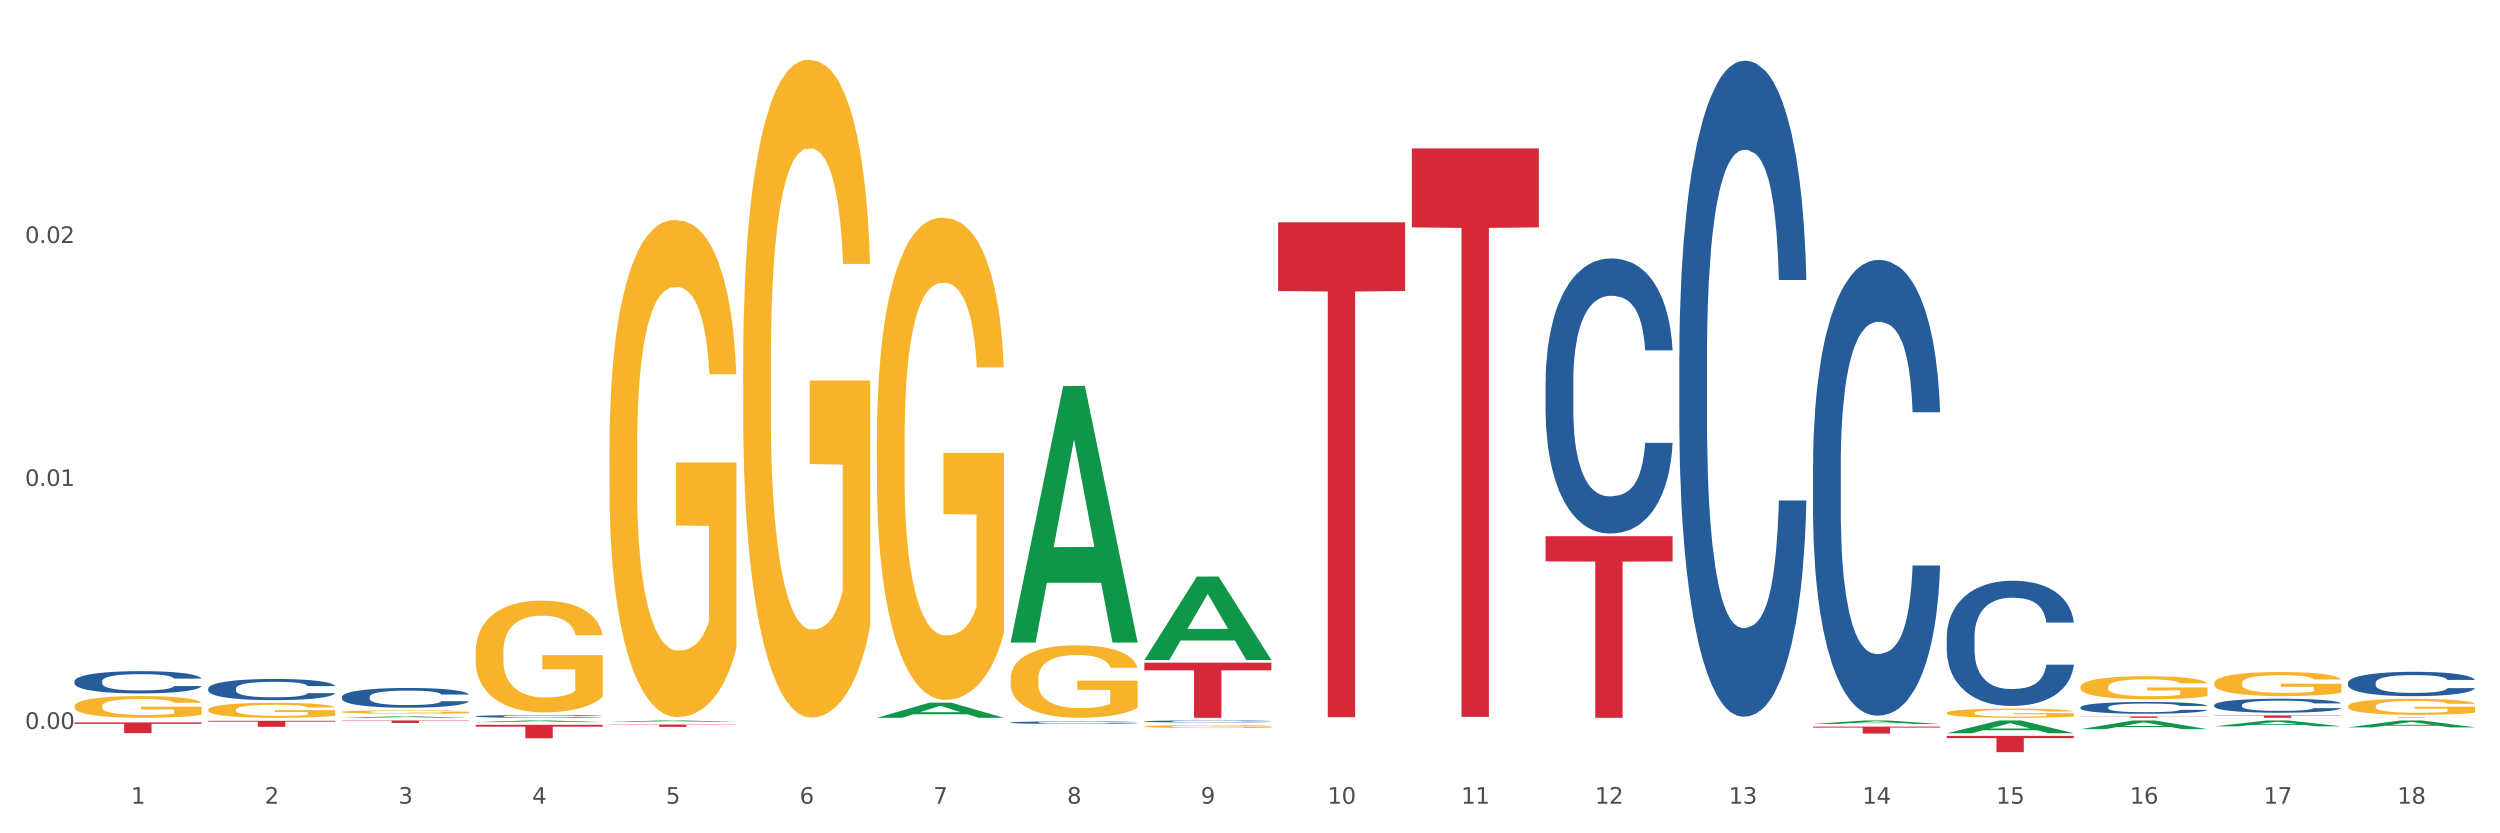 <?xml version="1.0" encoding="utf-8" standalone="no"?>
<!DOCTYPE svg PUBLIC "-//W3C//DTD SVG 1.1//EN"
  "http://www.w3.org/Graphics/SVG/1.1/DTD/svg11.dtd">
<svg xmlns:xlink="http://www.w3.org/1999/xlink" width="1080pt" height="360pt" viewBox="0 0 1080 360" xmlns="http://www.w3.org/2000/svg" version="1.1">
 <rect x="0" y="0" width="1080" height="360" fill="#333333" stroke="none"/>
 <defs>
  <style type="text/css">*{stroke-linejoin: round; stroke-linecap: butt}</style>
 </defs>
 <g id="figure_1">
  <g id="patch_1">
   <path d="M 0 360 
L 1080 360 
L 1080 0 
L 0 0 
z
" style="fill: #ffffff; stroke: #ffffff; stroke-linejoin: miter"/>
  </g>
  <g id="axes_1">
   <g id="matplotlib.axis_1">
    <g id="xtick_1">
     <g id="text_1">
      <!-- 1 -->
      <g style="fill: #4d4d4d" transform="translate(56.563 347.204) scale(0.096 -0.096)">
       <defs>
        <path id="DejaVuSans-31" d="M 794 531 
L 1825 531 
L 1825 4091 
L 703 3866 
L 703 4441 
L 1819 4666 
L 2450 4666 
L 2450 531 
L 3481 531 
L 3481 0 
L 794 0 
L 794 531 
z
" transform="scale(0.016)"/>
       </defs>
       <use xlink:href="#DejaVuSans-31"/>
      </g>
     </g>
    </g>
    <g id="xtick_2">
     <g id="text_2">
      <!-- 2 -->
      <g style="fill: #4d4d4d" transform="translate(114.336 347.204) scale(0.096 -0.096)">
       <defs>
        <path id="DejaVuSans-32" d="M 1228 531 
L 3431 531 
L 3431 0 
L 469 0 
L 469 531 
Q 828 903 1448 1529 
Q 2069 2156 2228 2338 
Q 2531 2678 2651 2914 
Q 2772 3150 2772 3378 
Q 2772 3750 2511 3984 
Q 2250 4219 1831 4219 
Q 1534 4219 1204 4116 
Q 875 4013 500 3803 
L 500 4441 
Q 881 4594 1212 4672 
Q 1544 4750 1819 4750 
Q 2544 4750 2975 4387 
Q 3406 4025 3406 3419 
Q 3406 3131 3298 2873 
Q 3191 2616 2906 2266 
Q 2828 2175 2409 1742 
Q 1991 1309 1228 531 
z
" transform="scale(0.016)"/>
       </defs>
       <use xlink:href="#DejaVuSans-32"/>
      </g>
     </g>
    </g>
    <g id="xtick_3">
     <g id="text_3">
      <!-- 3 -->
      <g style="fill: #4d4d4d" transform="translate(172.109 347.204) scale(0.096 -0.096)">
       <defs>
        <path id="DejaVuSans-33" d="M 2597 2516 
Q 3050 2419 3304 2112 
Q 3559 1806 3559 1356 
Q 3559 666 3084 287 
Q 2609 -91 1734 -91 
Q 1441 -91 1130 -33 
Q 819 25 488 141 
L 488 750 
Q 750 597 1062 519 
Q 1375 441 1716 441 
Q 2309 441 2620 675 
Q 2931 909 2931 1356 
Q 2931 1769 2642 2001 
Q 2353 2234 1838 2234 
L 1294 2234 
L 1294 2753 
L 1863 2753 
Q 2328 2753 2575 2939 
Q 2822 3125 2822 3475 
Q 2822 3834 2567 4026 
Q 2313 4219 1838 4219 
Q 1578 4219 1281 4162 
Q 984 4106 628 3988 
L 628 4550 
Q 988 4650 1302 4700 
Q 1616 4750 1894 4750 
Q 2613 4750 3031 4423 
Q 3450 4097 3450 3541 
Q 3450 3153 3228 2886 
Q 3006 2619 2597 2516 
z
" transform="scale(0.016)"/>
       </defs>
       <use xlink:href="#DejaVuSans-33"/>
      </g>
     </g>
    </g>
    <g id="xtick_4">
     <g id="text_4">
      <!-- 4 -->
      <g style="fill: #4d4d4d" transform="translate(229.882 347.204) scale(0.096 -0.096)">
       <defs>
        <path id="DejaVuSans-34" d="M 2419 4116 
L 825 1625 
L 2419 1625 
L 2419 4116 
z
M 2253 4666 
L 3047 4666 
L 3047 1625 
L 3713 1625 
L 3713 1100 
L 3047 1100 
L 3047 0 
L 2419 0 
L 2419 1100 
L 313 1100 
L 313 1709 
L 2253 4666 
z
" transform="scale(0.016)"/>
       </defs>
       <use xlink:href="#DejaVuSans-34"/>
      </g>
     </g>
    </g>
    <g id="xtick_5">
     <g id="text_5">
      <!-- 5 -->
      <g style="fill: #4d4d4d" transform="translate(287.655 347.204) scale(0.096 -0.096)">
       <defs>
        <path id="DejaVuSans-35" d="M 691 4666 
L 3169 4666 
L 3169 4134 
L 1269 4134 
L 1269 2991 
Q 1406 3038 1543 3061 
Q 1681 3084 1819 3084 
Q 2600 3084 3056 2656 
Q 3513 2228 3513 1497 
Q 3513 744 3044 326 
Q 2575 -91 1722 -91 
Q 1428 -91 1123 -41 
Q 819 9 494 109 
L 494 744 
Q 775 591 1075 516 
Q 1375 441 1709 441 
Q 2250 441 2565 725 
Q 2881 1009 2881 1497 
Q 2881 1984 2565 2268 
Q 2250 2553 1709 2553 
Q 1456 2553 1204 2497 
Q 953 2441 691 2322 
L 691 4666 
z
" transform="scale(0.016)"/>
       </defs>
       <use xlink:href="#DejaVuSans-35"/>
      </g>
     </g>
    </g>
    <g id="xtick_6">
     <g id="text_6">
      <!-- 6 -->
      <g style="fill: #4d4d4d" transform="translate(345.428 347.204) scale(0.096 -0.096)">
       <defs>
        <path id="DejaVuSans-36" d="M 2113 2584 
Q 1688 2584 1439 2293 
Q 1191 2003 1191 1497 
Q 1191 994 1439 701 
Q 1688 409 2113 409 
Q 2538 409 2786 701 
Q 3034 994 3034 1497 
Q 3034 2003 2786 2293 
Q 2538 2584 2113 2584 
z
M 3366 4563 
L 3366 3988 
Q 3128 4100 2886 4159 
Q 2644 4219 2406 4219 
Q 1781 4219 1451 3797 
Q 1122 3375 1075 2522 
Q 1259 2794 1537 2939 
Q 1816 3084 2150 3084 
Q 2853 3084 3261 2657 
Q 3669 2231 3669 1497 
Q 3669 778 3244 343 
Q 2819 -91 2113 -91 
Q 1303 -91 875 529 
Q 447 1150 447 2328 
Q 447 3434 972 4092 
Q 1497 4750 2381 4750 
Q 2619 4750 2861 4703 
Q 3103 4656 3366 4563 
z
" transform="scale(0.016)"/>
       </defs>
       <use xlink:href="#DejaVuSans-36"/>
      </g>
     </g>
    </g>
    <g id="xtick_7">
     <g id="text_7">
      <!-- 7 -->
      <g style="fill: #4d4d4d" transform="translate(403.201 347.204) scale(0.096 -0.096)">
       <defs>
        <path id="DejaVuSans-37" d="M 525 4666 
L 3525 4666 
L 3525 4397 
L 1831 0 
L 1172 0 
L 2766 4134 
L 525 4134 
L 525 4666 
z
" transform="scale(0.016)"/>
       </defs>
       <use xlink:href="#DejaVuSans-37"/>
      </g>
     </g>
    </g>
    <g id="xtick_8">
     <g id="text_8">
      <!-- 8 -->
      <g style="fill: #4d4d4d" transform="translate(460.974 347.204) scale(0.096 -0.096)">
       <defs>
        <path id="DejaVuSans-38" d="M 2034 2216 
Q 1584 2216 1326 1975 
Q 1069 1734 1069 1313 
Q 1069 891 1326 650 
Q 1584 409 2034 409 
Q 2484 409 2743 651 
Q 3003 894 3003 1313 
Q 3003 1734 2745 1975 
Q 2488 2216 2034 2216 
z
M 1403 2484 
Q 997 2584 770 2862 
Q 544 3141 544 3541 
Q 544 4100 942 4425 
Q 1341 4750 2034 4750 
Q 2731 4750 3128 4425 
Q 3525 4100 3525 3541 
Q 3525 3141 3298 2862 
Q 3072 2584 2669 2484 
Q 3125 2378 3379 2068 
Q 3634 1759 3634 1313 
Q 3634 634 3220 271 
Q 2806 -91 2034 -91 
Q 1263 -91 848 271 
Q 434 634 434 1313 
Q 434 1759 690 2068 
Q 947 2378 1403 2484 
z
M 1172 3481 
Q 1172 3119 1398 2916 
Q 1625 2713 2034 2713 
Q 2441 2713 2670 2916 
Q 2900 3119 2900 3481 
Q 2900 3844 2670 4047 
Q 2441 4250 2034 4250 
Q 1625 4250 1398 4047 
Q 1172 3844 1172 3481 
z
" transform="scale(0.016)"/>
       </defs>
       <use xlink:href="#DejaVuSans-38"/>
      </g>
     </g>
    </g>
    <g id="xtick_9">
     <g id="text_9">
      <!-- 9 -->
      <g style="fill: #4d4d4d" transform="translate(518.747 347.204) scale(0.096 -0.096)">
       <defs>
        <path id="DejaVuSans-39" d="M 703 97 
L 703 672 
Q 941 559 1184 500 
Q 1428 441 1663 441 
Q 2288 441 2617 861 
Q 2947 1281 2994 2138 
Q 2813 1869 2534 1725 
Q 2256 1581 1919 1581 
Q 1219 1581 811 2004 
Q 403 2428 403 3163 
Q 403 3881 828 4315 
Q 1253 4750 1959 4750 
Q 2769 4750 3195 4129 
Q 3622 3509 3622 2328 
Q 3622 1225 3098 567 
Q 2575 -91 1691 -91 
Q 1453 -91 1209 -44 
Q 966 3 703 97 
z
M 1959 2075 
Q 2384 2075 2632 2365 
Q 2881 2656 2881 3163 
Q 2881 3666 2632 3958 
Q 2384 4250 1959 4250 
Q 1534 4250 1286 3958 
Q 1038 3666 1038 3163 
Q 1038 2656 1286 2365 
Q 1534 2075 1959 2075 
z
" transform="scale(0.016)"/>
       </defs>
       <use xlink:href="#DejaVuSans-39"/>
      </g>
     </g>
    </g>
    <g id="xtick_10">
     <g id="text_10">
      <!-- 10 -->
      <g style="fill: #4d4d4d" transform="translate(573.466 347.204) scale(0.096 -0.096)">
       <defs>
        <path id="DejaVuSans-30" d="M 2034 4250 
Q 1547 4250 1301 3770 
Q 1056 3291 1056 2328 
Q 1056 1369 1301 889 
Q 1547 409 2034 409 
Q 2525 409 2770 889 
Q 3016 1369 3016 2328 
Q 3016 3291 2770 3770 
Q 2525 4250 2034 4250 
z
M 2034 4750 
Q 2819 4750 3233 4129 
Q 3647 3509 3647 2328 
Q 3647 1150 3233 529 
Q 2819 -91 2034 -91 
Q 1250 -91 836 529 
Q 422 1150 422 2328 
Q 422 3509 836 4129 
Q 1250 4750 2034 4750 
z
" transform="scale(0.016)"/>
       </defs>
       <use xlink:href="#DejaVuSans-31"/>
       <use xlink:href="#DejaVuSans-30" transform="translate(63.623 0)"/>
      </g>
     </g>
    </g>
    <g id="xtick_11">
     <g id="text_11">
      <!-- 11 -->
      <g style="fill: #4d4d4d" transform="translate(631.239 347.204) scale(0.096 -0.096)">
       <use xlink:href="#DejaVuSans-31"/>
       <use xlink:href="#DejaVuSans-31" transform="translate(63.623 0)"/>
      </g>
     </g>
    </g>
    <g id="xtick_12">
     <g id="text_12">
      <!-- 12 -->
      <g style="fill: #4d4d4d" transform="translate(689.012 347.204) scale(0.096 -0.096)">
       <use xlink:href="#DejaVuSans-31"/>
       <use xlink:href="#DejaVuSans-32" transform="translate(63.623 0)"/>
      </g>
     </g>
    </g>
    <g id="xtick_13">
     <g id="text_13">
      <!-- 13 -->
      <g style="fill: #4d4d4d" transform="translate(746.785 347.204) scale(0.096 -0.096)">
       <use xlink:href="#DejaVuSans-31"/>
       <use xlink:href="#DejaVuSans-33" transform="translate(63.623 0)"/>
      </g>
     </g>
    </g>
    <g id="xtick_14">
     <g id="text_14">
      <!-- 14 -->
      <g style="fill: #4d4d4d" transform="translate(804.558 347.204) scale(0.096 -0.096)">
       <use xlink:href="#DejaVuSans-31"/>
       <use xlink:href="#DejaVuSans-34" transform="translate(63.623 0)"/>
      </g>
     </g>
    </g>
    <g id="xtick_15">
     <g id="text_15">
      <!-- 15 -->
      <g style="fill: #4d4d4d" transform="translate(862.331 347.204) scale(0.096 -0.096)">
       <use xlink:href="#DejaVuSans-31"/>
       <use xlink:href="#DejaVuSans-35" transform="translate(63.623 0)"/>
      </g>
     </g>
    </g>
    <g id="xtick_16">
     <g id="text_16">
      <!-- 16 -->
      <g style="fill: #4d4d4d" transform="translate(920.104 347.204) scale(0.096 -0.096)">
       <use xlink:href="#DejaVuSans-31"/>
       <use xlink:href="#DejaVuSans-36" transform="translate(63.623 0)"/>
      </g>
     </g>
    </g>
    <g id="xtick_17">
     <g id="text_17">
      <!-- 17 -->
      <g style="fill: #4d4d4d" transform="translate(977.877 347.204) scale(0.096 -0.096)">
       <use xlink:href="#DejaVuSans-31"/>
       <use xlink:href="#DejaVuSans-37" transform="translate(63.623 0)"/>
      </g>
     </g>
    </g>
    <g id="xtick_18">
     <g id="text_18">
      <!-- 18 -->
      <g style="fill: #4d4d4d" transform="translate(1035.65 347.204) scale(0.096 -0.096)">
       <use xlink:href="#DejaVuSans-31"/>
       <use xlink:href="#DejaVuSans-38" transform="translate(63.623 0)"/>
      </g>
     </g>
    </g>
    <g id="xtick_19"/>
    <g id="xtick_20"/>
    <g id="xtick_21"/>
    <g id="xtick_22"/>
    <g id="xtick_23"/>
    <g id="xtick_24"/>
    <g id="xtick_25"/>
    <g id="xtick_26"/>
    <g id="xtick_27"/>
    <g id="xtick_28"/>
    <g id="xtick_29"/>
    <g id="xtick_30"/>
    <g id="xtick_31"/>
    <g id="xtick_32"/>
    <g id="xtick_33"/>
    <g id="xtick_34"/>
    <g id="xtick_35"/>
   </g>
   <g id="matplotlib.axis_2">
    <g id="ytick_1">
     <g id="text_19">
      <!-- 0.00 -->
      <g style="fill: #4d4d4d" transform="translate(10.8 314.89) scale(0.096 -0.096)">
       <defs>
        <path id="DejaVuSans-2e" d="M 684 794 
L 1344 794 
L 1344 0 
L 684 0 
L 684 794 
z
" transform="scale(0.016)"/>
       </defs>
       <use xlink:href="#DejaVuSans-30"/>
       <use xlink:href="#DejaVuSans-2e" transform="translate(63.623 0)"/>
       <use xlink:href="#DejaVuSans-30" transform="translate(95.41 0)"/>
       <use xlink:href="#DejaVuSans-30" transform="translate(159.033 0)"/>
      </g>
     </g>
    </g>
    <g id="ytick_2">
     <g id="text_20">
      <!-- 0.01 -->
      <g style="fill: #4d4d4d" transform="translate(10.8 209.93) scale(0.096 -0.096)">
       <use xlink:href="#DejaVuSans-30"/>
       <use xlink:href="#DejaVuSans-2e" transform="translate(63.623 0)"/>
       <use xlink:href="#DejaVuSans-30" transform="translate(95.41 0)"/>
       <use xlink:href="#DejaVuSans-31" transform="translate(159.033 0)"/>
      </g>
     </g>
    </g>
    <g id="ytick_3">
     <g id="text_21">
      <!-- 0.02 -->
      <g style="fill: #4d4d4d" transform="translate(10.8 104.969) scale(0.096 -0.096)">
       <use xlink:href="#DejaVuSans-30"/>
       <use xlink:href="#DejaVuSans-2e" transform="translate(63.623 0)"/>
       <use xlink:href="#DejaVuSans-30" transform="translate(95.41 0)"/>
       <use xlink:href="#DejaVuSans-32" transform="translate(159.033 0)"/>
      </g>
     </g>
    </g>
    <g id="ytick_4"/>
    <g id="ytick_5"/>
    <g id="ytick_6"/>
   </g>
   <g id="PolyCollection_1">
    <path d="M 147.721 310.1 
L 147.778 310.099 
L 170.41 309.461 
L 179.803 309.461 
L 202.605 310.101 
L 191.742 310.101 
L 186.819 309.952 
L 163.451 309.952 
L 163.281 309.955 
L 158.528 310.101 
L 147.721 310.101 
L 147.721 310.1 
L 166.393 309.863 
L 183.877 309.863 
L 175.22 309.597 
L 175.107 309.596 
L 174.993 309.598 
L 166.336 309.863 
L 166.393 309.863 
L 147.721 310.1 
z
" clip-path="url(#pf90631472b)" style="fill: #109648"/>
    <path d="M 147.721 311.243 
L 202.605 311.243 
L 202.605 311.392 
L 181.016 311.393 
L 181.016 312.312 
L 169.18 312.312 
L 169.18 311.393 
L 147.721 311.392 
L 147.721 311.244 
L 147.721 311.243 
z
" clip-path="url(#pf90631472b)" style="fill: #d62839"/>
    <path d="M 205.494 313.107 
L 260.378 313.107 
L 260.378 313.917 
L 238.789 313.922 
L 238.789 318.935 
L 226.953 318.935 
L 226.953 313.922 
L 205.494 313.917 
L 205.494 313.113 
L 205.494 313.107 
z
" clip-path="url(#pf90631472b)" style="fill: #d62839"/>
    <path d="M 263.267 312.986 
L 318.151 312.986 
L 318.151 313.128 
L 296.562 313.129 
L 296.562 314.009 
L 284.726 314.009 
L 284.726 313.129 
L 263.267 313.128 
L 263.267 312.987 
L 263.267 312.986 
z
" clip-path="url(#pf90631472b)" style="fill: #d62839"/>
    <path d="M 494.359 286.262 
L 549.243 286.262 
L 549.243 289.575 
L 527.654 289.598 
L 527.654 310.101 
L 515.818 310.101 
L 515.818 289.598 
L 494.359 289.575 
L 494.359 286.285 
L 494.359 286.262 
z
" clip-path="url(#pf90631472b)" style="fill: #d62839"/>
    <path d="M 552.132 96.018 
L 607.016 96.018 
L 607.016 125.731 
L 585.427 125.932 
L 585.427 309.832 
L 573.591 309.832 
L 573.591 125.932 
L 552.132 125.731 
L 552.132 96.218 
L 552.132 96.018 
z
" clip-path="url(#pf90631472b)" style="fill: #d62839"/>
    <path d="M 609.905 64.104 
L 664.789 64.104 
L 664.789 98.234 
L 643.2 98.464 
L 643.2 309.699 
L 631.364 309.699 
L 631.364 98.464 
L 609.905 98.234 
L 609.905 64.335 
L 609.905 64.104 
z
" clip-path="url(#pf90631472b)" style="fill: #d62839"/>
    <path d="M 783.224 313.889 
L 838.108 313.889 
L 838.108 314.312 
L 816.519 314.314 
L 816.519 316.928 
L 804.683 316.928 
L 804.683 314.314 
L 783.224 314.312 
L 783.224 313.892 
L 783.224 313.889 
z
" clip-path="url(#pf90631472b)" style="fill: #d62839"/>
    <path d="M 840.997 317.901 
L 895.881 317.901 
L 895.881 318.88 
L 874.291 318.887 
L 874.291 324.95 
L 862.456 324.95 
L 862.456 318.887 
L 840.997 318.88 
L 840.997 317.908 
L 840.997 317.901 
z
" clip-path="url(#pf90631472b)" style="fill: #d62839"/>
    <path d="M 898.77 309.488 
L 953.654 309.488 
L 953.654 309.573 
L 932.064 309.574 
L 932.064 310.101 
L 920.229 310.101 
L 920.229 309.574 
L 898.77 309.573 
L 898.77 309.488 
L 898.77 309.488 
z
" clip-path="url(#pf90631472b)" style="fill: #d62839"/>
    <path d="M 956.543 309.039 
L 1011.427 309.039 
L 1011.427 309.186 
L 989.837 309.187 
L 989.837 310.101 
L 978.002 310.101 
L 978.002 309.187 
L 956.543 309.186 
L 956.543 309.04 
L 956.543 309.039 
z
" clip-path="url(#pf90631472b)" style="fill: #d62839"/>
    <path d="M 1014.316 309.965 
L 1069.2 309.965 
L 1069.2 309.984 
L 1047.61 309.984 
L 1047.61 310.101 
L 1035.775 310.101 
L 1035.775 309.984 
L 1014.316 309.984 
L 1014.316 309.965 
L 1014.316 309.965 
z
" clip-path="url(#pf90631472b)" style="fill: #d62839"/>
    <path d="M 32.175 305.045 
L 32.24 305.036 
L 32.24 304.727 
L 32.369 304.461 
L 33.017 303.817 
L 33.989 303.285 
L 34.702 303.001 
L 35.415 302.769 
L 36.257 302.538 
L 37.294 302.297 
L 39.173 301.945 
L 40.34 301.765 
L 41.765 301.576 
L 44.357 301.301 
L 46.236 301.147 
L 48.18 301.018 
L 51.355 300.863 
L 53.429 300.795 
L 55.632 300.743 
L 58.289 300.709 
L 60.298 300.7 
L 64.704 300.726 
L 68.462 300.803 
L 70.277 300.863 
L 72.609 300.966 
L 73.84 301.035 
L 75.849 301.173 
L 77.923 301.353 
L 79.348 301.507 
L 81.487 301.799 
L 83.107 302.091 
L 84.597 302.452 
L 85.375 302.701 
L 85.958 302.933 
L 86.476 303.199 
L 86.995 303.619 
L 75.331 303.619 
L 74.877 303.319 
L 74.164 303.036 
L 73.128 302.761 
L 72.22 302.589 
L 70.665 302.374 
L 69.24 302.237 
L 67.749 302.134 
L 65.935 302.048 
L 64.509 302.005 
L 62.501 301.971 
L 58.548 301.98 
L 55.891 302.048 
L 54.077 302.134 
L 52.911 302.211 
L 51.874 302.297 
L 50.707 302.417 
L 49.347 302.598 
L 48.375 302.761 
L 47.403 302.967 
L 46.625 303.173 
L 45.912 303.413 
L 45.329 303.671 
L 44.876 303.937 
L 44.487 304.263 
L 44.163 304.804 
L 44.163 305.98 
L 44.292 306.246 
L 44.616 306.598 
L 45.005 306.865 
L 45.653 307.182 
L 46.236 307.397 
L 47.338 307.706 
L 48.569 307.964 
L 49.541 308.127 
L 50.513 308.264 
L 52.198 308.453 
L 54.077 308.607 
L 55.697 308.702 
L 57.9 308.788 
L 59.39 308.822 
L 60.686 308.839 
L 63.861 308.839 
L 66.129 308.813 
L 68.657 308.753 
L 70.601 308.676 
L 72.22 308.582 
L 74.035 308.427 
L 75.201 308.281 
L 75.201 306.487 
L 60.946 306.478 
L 60.946 305.285 
L 87.059 305.285 
L 87.059 308.788 
L 85.958 308.968 
L 84.727 309.131 
L 83.431 309.277 
L 81.487 309.457 
L 79.154 309.629 
L 77.08 309.749 
L 74.877 309.852 
L 72.285 309.947 
L 68.916 310.033 
L 66.842 310.067 
L 64.25 310.093 
L 61.205 310.101 
L 58.548 310.084 
L 55.956 310.041 
L 53.235 309.964 
L 50.578 309.852 
L 48.569 309.741 
L 46.56 309.603 
L 44.422 309.423 
L 42.737 309.251 
L 41.441 309.097 
L 40.016 308.899 
L 38.46 308.642 
L 37.294 308.41 
L 36.257 308.17 
L 35.156 307.861 
L 34.378 307.594 
L 33.601 307.26 
L 33.147 307.011 
L 32.629 306.624 
L 32.24 306.083 
L 32.175 305.045 
z
" clip-path="url(#pf90631472b)" style="fill: #f7b32b"/>
    <path d="M 1014.316 294.947 
L 1014.381 294.937 
L 1014.381 294.668 
L 1014.575 294.303 
L 1015.289 293.63 
L 1016.197 293.121 
L 1017.754 292.525 
L 1018.597 292.275 
L 1019.7 291.997 
L 1021.971 291.545 
L 1024.566 291.161 
L 1026.382 290.949 
L 1027.745 290.815 
L 1030.794 290.575 
L 1032.546 290.469 
L 1034.362 290.382 
L 1035.919 290.325 
L 1038.514 290.257 
L 1040.59 290.229 
L 1042.99 290.219 
L 1045.002 290.229 
L 1047.661 290.267 
L 1051.554 290.382 
L 1053.046 290.45 
L 1055.057 290.565 
L 1057.133 290.719 
L 1058.82 290.872 
L 1060.766 291.093 
L 1062.777 291.382 
L 1064.724 291.747 
L 1066.086 292.083 
L 1067.189 292.439 
L 1068.162 292.871 
L 1068.876 293.342 
L 1069.2 293.736 
L 1057.328 293.736 
L 1057.003 293.381 
L 1056.355 292.996 
L 1055.706 292.737 
L 1054.992 292.525 
L 1053.889 292.285 
L 1052.916 292.131 
L 1051.294 291.949 
L 1049.802 291.833 
L 1048.57 291.766 
L 1047.078 291.708 
L 1043.899 291.651 
L 1041.628 291.651 
L 1040.201 291.67 
L 1038.449 291.718 
L 1036.957 291.785 
L 1035.205 291.901 
L 1033.843 292.026 
L 1032.481 292.189 
L 1031.702 292.304 
L 1030.534 292.516 
L 1029.756 292.689 
L 1028.718 292.987 
L 1028.134 293.198 
L 1027.096 293.746 
L 1026.642 294.149 
L 1026.447 294.428 
L 1026.318 294.735 
L 1026.318 296.235 
L 1026.707 296.907 
L 1027.031 297.196 
L 1027.55 297.522 
L 1028.523 297.945 
L 1029.951 298.358 
L 1031.443 298.656 
L 1032.675 298.839 
L 1033.843 298.973 
L 1035.011 299.079 
L 1036.438 299.175 
L 1037.606 299.233 
L 1039.357 299.29 
L 1041.433 299.319 
L 1043.055 299.319 
L 1046.364 299.271 
L 1047.856 299.223 
L 1049.283 299.156 
L 1050.84 299.05 
L 1052.073 298.935 
L 1052.787 298.848 
L 1053.954 298.666 
L 1054.863 298.474 
L 1055.641 298.253 
L 1056.16 298.06 
L 1056.744 297.772 
L 1057.198 297.445 
L 1057.328 297.272 
L 1069.2 297.272 
L 1068.94 297.618 
L 1068.486 297.955 
L 1067.578 298.406 
L 1066.864 298.666 
L 1065.762 298.983 
L 1064.594 299.252 
L 1062.972 299.55 
L 1061.48 299.771 
L 1059.923 299.963 
L 1058.236 300.136 
L 1055.187 300.376 
L 1054.084 300.444 
L 1051.749 300.559 
L 1049.932 300.626 
L 1047.272 300.693 
L 1044.547 300.732 
L 1041.693 300.741 
L 1039.163 300.722 
L 1036.373 300.665 
L 1034.622 300.607 
L 1032.675 300.52 
L 1030.405 300.386 
L 1028.264 300.223 
L 1026.253 300.03 
L 1024.371 299.809 
L 1022.62 299.559 
L 1020.349 299.146 
L 1018.662 298.743 
L 1017.43 298.368 
L 1016.586 298.051 
L 1015.743 297.647 
L 1015.289 297.368 
L 1014.575 296.696 
L 1014.316 296.071 
L 1014.316 294.947 
z
" clip-path="url(#pf90631472b)" style="fill: #255c99"/>
    <path d="M 956.543 304.572 
L 956.608 304.566 
L 956.608 304.412 
L 956.802 304.203 
L 957.516 303.817 
L 958.424 303.524 
L 959.981 303.183 
L 960.824 303.039 
L 961.927 302.879 
L 964.198 302.62 
L 966.793 302.4 
L 968.609 302.278 
L 969.972 302.201 
L 973.021 302.063 
L 974.773 302.003 
L 976.589 301.953 
L 978.146 301.92 
L 980.741 301.881 
L 982.817 301.865 
L 985.217 301.859 
L 987.229 301.865 
L 989.888 301.887 
L 993.781 301.953 
L 995.273 301.992 
L 997.284 302.058 
L 999.36 302.146 
L 1001.047 302.234 
L 1002.993 302.361 
L 1005.004 302.527 
L 1006.951 302.736 
L 1008.313 302.929 
L 1009.416 303.133 
L 1010.389 303.381 
L 1011.103 303.651 
L 1011.427 303.877 
L 999.555 303.877 
L 999.231 303.673 
L 998.582 303.453 
L 997.933 303.304 
L 997.219 303.183 
L 996.116 303.045 
L 995.143 302.957 
L 993.521 302.852 
L 992.029 302.786 
L 990.797 302.747 
L 989.305 302.714 
L 986.126 302.681 
L 983.855 302.681 
L 982.428 302.692 
L 980.676 302.719 
L 979.184 302.758 
L 977.432 302.824 
L 976.07 302.896 
L 974.708 302.99 
L 973.929 303.056 
L 972.761 303.177 
L 971.983 303.276 
L 970.945 303.447 
L 970.361 303.569 
L 969.323 303.883 
L 968.869 304.114 
L 968.674 304.274 
L 968.545 304.451 
L 968.545 305.311 
L 968.934 305.697 
L 969.258 305.862 
L 969.777 306.05 
L 970.75 306.292 
L 972.178 306.529 
L 973.67 306.7 
L 974.902 306.805 
L 976.07 306.882 
L 977.238 306.943 
L 978.665 306.998 
L 979.833 307.031 
L 981.584 307.064 
L 983.66 307.081 
L 985.282 307.081 
L 988.591 307.053 
L 990.083 307.025 
L 991.51 306.987 
L 993.067 306.926 
L 994.3 306.86 
L 995.014 306.81 
L 996.181 306.706 
L 997.09 306.595 
L 997.868 306.469 
L 998.387 306.358 
L 998.971 306.193 
L 999.425 306.005 
L 999.555 305.906 
L 1011.427 305.906 
L 1011.168 306.105 
L 1010.713 306.298 
L 1009.805 306.557 
L 1009.092 306.706 
L 1007.989 306.888 
L 1006.821 307.042 
L 1005.199 307.213 
L 1003.707 307.34 
L 1002.15 307.45 
L 1000.463 307.549 
L 997.414 307.687 
L 996.311 307.726 
L 993.976 307.792 
L 992.159 307.83 
L 989.499 307.869 
L 986.774 307.891 
L 983.92 307.897 
L 981.39 307.886 
L 978.6 307.852 
L 976.849 307.819 
L 974.902 307.77 
L 972.632 307.693 
L 970.491 307.599 
L 968.48 307.489 
L 966.598 307.362 
L 964.847 307.218 
L 962.576 306.981 
L 960.889 306.75 
L 959.657 306.535 
L 958.813 306.353 
L 957.97 306.121 
L 957.516 305.961 
L 956.802 305.575 
L 956.543 305.217 
L 956.543 304.572 
z
" clip-path="url(#pf90631472b)" style="fill: #255c99"/>
    <path d="M 898.77 305.537 
L 898.835 305.533 
L 898.835 305.402 
L 899.029 305.225 
L 899.743 304.899 
L 900.651 304.652 
L 902.208 304.364 
L 903.051 304.243 
L 904.154 304.107 
L 906.425 303.889 
L 909.02 303.702 
L 910.836 303.6 
L 912.199 303.535 
L 915.248 303.418 
L 917 303.367 
L 918.816 303.325 
L 920.373 303.297 
L 922.968 303.264 
L 925.044 303.25 
L 927.444 303.246 
L 929.456 303.25 
L 932.116 303.269 
L 936.008 303.325 
L 937.5 303.358 
L 939.511 303.413 
L 941.587 303.488 
L 943.274 303.563 
L 945.22 303.67 
L 947.231 303.809 
L 949.178 303.986 
L 950.54 304.149 
L 951.643 304.322 
L 952.616 304.531 
L 953.33 304.76 
L 953.654 304.951 
L 941.782 304.951 
L 941.458 304.778 
L 940.809 304.592 
L 940.16 304.466 
L 939.446 304.364 
L 938.344 304.247 
L 937.37 304.173 
L 935.749 304.084 
L 934.256 304.028 
L 933.024 303.996 
L 931.532 303.968 
L 928.353 303.94 
L 926.082 303.94 
L 924.655 303.949 
L 922.903 303.972 
L 921.411 304.005 
L 919.659 304.061 
L 918.297 304.121 
L 916.935 304.201 
L 916.156 304.257 
L 914.988 304.359 
L 914.21 304.443 
L 913.172 304.587 
L 912.588 304.69 
L 911.55 304.955 
L 911.096 305.151 
L 910.901 305.286 
L 910.772 305.435 
L 910.772 306.161 
L 911.161 306.488 
L 911.485 306.627 
L 912.004 306.786 
L 912.977 306.991 
L 914.405 307.191 
L 915.897 307.335 
L 917.129 307.424 
L 918.297 307.489 
L 919.465 307.54 
L 920.892 307.587 
L 922.06 307.615 
L 923.811 307.643 
L 925.887 307.657 
L 927.509 307.657 
L 930.818 307.633 
L 932.31 307.61 
L 933.737 307.577 
L 935.294 307.526 
L 936.527 307.47 
L 937.241 307.428 
L 938.408 307.34 
L 939.317 307.247 
L 940.095 307.14 
L 940.614 307.046 
L 941.198 306.907 
L 941.652 306.748 
L 941.782 306.665 
L 953.654 306.665 
L 953.395 306.832 
L 952.94 306.995 
L 952.032 307.214 
L 951.319 307.34 
L 950.216 307.494 
L 949.048 307.624 
L 947.426 307.768 
L 945.934 307.876 
L 944.377 307.969 
L 942.69 308.053 
L 939.641 308.169 
L 938.538 308.202 
L 936.203 308.257 
L 934.386 308.29 
L 931.726 308.323 
L 929.002 308.341 
L 926.147 308.346 
L 923.617 308.337 
L 920.827 308.309 
L 919.076 308.281 
L 917.129 308.239 
L 914.859 308.174 
L 912.718 308.094 
L 910.707 308.001 
L 908.825 307.894 
L 907.074 307.773 
L 904.803 307.573 
L 903.116 307.377 
L 901.884 307.195 
L 901.04 307.042 
L 900.197 306.846 
L 899.743 306.711 
L 899.029 306.385 
L 898.77 306.082 
L 898.77 305.537 
z
" clip-path="url(#pf90631472b)" style="fill: #255c99"/>
    <path d="M 840.997 275.181 
L 841.062 275.132 
L 841.062 273.749 
L 841.256 271.871 
L 841.97 268.412 
L 842.878 265.794 
L 844.435 262.73 
L 845.278 261.446 
L 846.381 260.013 
L 848.652 257.691 
L 851.247 255.714 
L 853.063 254.627 
L 854.426 253.936 
L 857.475 252.7 
L 859.227 252.157 
L 861.043 251.712 
L 862.6 251.416 
L 865.195 251.07 
L 867.271 250.922 
L 869.672 250.872 
L 871.683 250.922 
L 874.343 251.119 
L 878.235 251.712 
L 879.727 252.058 
L 881.738 252.651 
L 883.814 253.442 
L 885.501 254.232 
L 887.447 255.369 
L 889.458 256.851 
L 891.405 258.728 
L 892.767 260.458 
L 893.87 262.286 
L 894.843 264.509 
L 895.557 266.93 
L 895.881 268.956 
L 884.009 268.956 
L 883.685 267.128 
L 883.036 265.151 
L 882.387 263.817 
L 881.673 262.73 
L 880.571 261.495 
L 879.597 260.705 
L 877.976 259.766 
L 876.483 259.173 
L 875.251 258.827 
L 873.759 258.531 
L 870.58 258.234 
L 868.309 258.234 
L 866.882 258.333 
L 865.13 258.58 
L 863.638 258.926 
L 861.887 259.519 
L 860.524 260.161 
L 859.162 261.001 
L 858.383 261.594 
L 857.216 262.681 
L 856.437 263.57 
L 855.399 265.102 
L 854.815 266.189 
L 853.777 269.005 
L 853.323 271.081 
L 853.128 272.513 
L 852.999 274.094 
L 852.999 281.802 
L 853.388 285.261 
L 853.712 286.743 
L 854.231 288.423 
L 855.204 290.597 
L 856.632 292.722 
L 858.124 294.253 
L 859.356 295.192 
L 860.524 295.884 
L 861.692 296.427 
L 863.119 296.921 
L 864.287 297.218 
L 866.039 297.514 
L 868.115 297.662 
L 869.736 297.662 
L 873.045 297.415 
L 874.537 297.168 
L 875.964 296.823 
L 877.521 296.279 
L 878.754 295.686 
L 879.468 295.241 
L 880.635 294.303 
L 881.544 293.315 
L 882.322 292.178 
L 882.841 291.19 
L 883.425 289.708 
L 883.879 288.028 
L 884.009 287.138 
L 895.881 287.138 
L 895.622 288.917 
L 895.167 290.646 
L 894.259 292.969 
L 893.546 294.303 
L 892.443 295.933 
L 891.275 297.317 
L 889.653 298.848 
L 888.161 299.985 
L 886.604 300.973 
L 884.917 301.862 
L 881.868 303.097 
L 880.765 303.443 
L 878.43 304.036 
L 876.613 304.382 
L 873.953 304.728 
L 871.229 304.926 
L 868.374 304.975 
L 865.844 304.876 
L 863.054 304.58 
L 861.303 304.283 
L 859.356 303.839 
L 857.086 303.147 
L 854.945 302.307 
L 852.934 301.319 
L 851.052 300.182 
L 849.301 298.898 
L 847.03 296.773 
L 845.343 294.698 
L 844.111 292.771 
L 843.267 291.141 
L 842.424 289.065 
L 841.97 287.632 
L 841.256 284.174 
L 840.997 280.962 
L 840.997 275.181 
z
" clip-path="url(#pf90631472b)" style="fill: #255c99"/>
    <path d="M 783.224 200.75 
L 783.289 200.571 
L 783.289 195.535 
L 783.483 188.702 
L 784.197 176.114 
L 785.105 166.583 
L 786.662 155.433 
L 787.506 150.757 
L 788.608 145.542 
L 790.879 137.09 
L 793.474 129.897 
L 795.291 125.941 
L 796.653 123.423 
L 799.702 118.927 
L 801.454 116.949 
L 803.27 115.331 
L 804.827 114.252 
L 807.422 112.993 
L 809.498 112.454 
L 811.899 112.274 
L 813.91 112.454 
L 816.57 113.173 
L 820.462 115.331 
L 821.954 116.59 
L 823.965 118.748 
L 826.041 121.625 
L 827.728 124.502 
L 829.674 128.638 
L 831.685 134.033 
L 833.632 140.867 
L 834.994 147.161 
L 836.097 153.815 
L 837.07 161.907 
L 837.784 170.719 
L 838.108 178.092 
L 826.236 178.092 
L 825.912 171.438 
L 825.263 164.245 
L 824.614 159.389 
L 823.9 155.433 
L 822.798 150.937 
L 821.824 148.06 
L 820.203 144.643 
L 818.71 142.485 
L 817.478 141.226 
L 815.986 140.147 
L 812.807 139.068 
L 810.536 139.068 
L 809.109 139.428 
L 807.357 140.327 
L 805.865 141.586 
L 804.114 143.744 
L 802.751 146.082 
L 801.389 149.139 
L 800.61 151.297 
L 799.443 155.253 
L 798.664 158.49 
L 797.626 164.065 
L 797.042 168.021 
L 796.004 178.272 
L 795.55 185.824 
L 795.355 191.04 
L 795.226 196.794 
L 795.226 224.848 
L 795.615 237.436 
L 795.939 242.831 
L 796.458 248.945 
L 797.431 256.858 
L 798.859 264.59 
L 800.351 270.165 
L 801.583 273.582 
L 802.751 276.1 
L 803.919 278.078 
L 805.346 279.876 
L 806.514 280.955 
L 808.266 282.034 
L 810.342 282.573 
L 811.963 282.573 
L 815.272 281.674 
L 816.764 280.775 
L 818.191 279.516 
L 819.748 277.538 
L 820.981 275.38 
L 821.695 273.762 
L 822.862 270.345 
L 823.771 266.748 
L 824.549 262.612 
L 825.068 259.016 
L 825.652 253.621 
L 826.106 247.506 
L 826.236 244.27 
L 838.108 244.27 
L 837.849 250.743 
L 837.394 257.037 
L 836.486 265.49 
L 835.773 270.345 
L 834.67 276.279 
L 833.502 281.315 
L 831.88 286.889 
L 830.388 291.026 
L 828.831 294.622 
L 827.144 297.859 
L 824.095 302.355 
L 822.992 303.614 
L 820.657 305.772 
L 818.84 307.03 
L 816.18 308.289 
L 813.456 309.009 
L 810.601 309.188 
L 808.071 308.829 
L 805.281 307.75 
L 803.53 306.671 
L 801.583 305.052 
L 799.313 302.535 
L 797.172 299.478 
L 795.161 295.881 
L 793.279 291.745 
L 791.528 287.069 
L 789.257 279.337 
L 787.57 271.784 
L 786.338 264.77 
L 785.494 258.836 
L 784.651 251.283 
L 784.197 246.068 
L 783.483 233.48 
L 783.224 221.791 
L 783.224 200.75 
z
" clip-path="url(#pf90631472b)" style="fill: #255c99"/>
    <path d="M 725.451 153.562 
L 725.516 153.303 
L 725.516 146.055 
L 725.71 136.219 
L 726.424 118.099 
L 727.332 104.38 
L 728.889 88.332 
L 729.733 81.602 
L 730.835 74.095 
L 733.106 61.929 
L 735.701 51.575 
L 737.518 45.88 
L 738.88 42.256 
L 741.929 35.785 
L 743.681 32.938 
L 745.497 30.608 
L 747.054 29.055 
L 749.649 27.243 
L 751.725 26.466 
L 754.126 26.208 
L 756.137 26.466 
L 758.797 27.502 
L 762.689 30.608 
L 764.181 32.42 
L 766.192 35.526 
L 768.268 39.668 
L 769.955 43.809 
L 771.901 49.763 
L 773.912 57.528 
L 775.859 67.365 
L 777.221 76.425 
L 778.324 86.002 
L 779.297 97.65 
L 780.011 110.334 
L 780.335 120.947 
L 768.463 120.947 
L 768.139 111.369 
L 767.49 101.015 
L 766.841 94.026 
L 766.127 88.332 
L 765.025 81.86 
L 764.051 77.719 
L 762.43 72.801 
L 760.937 69.694 
L 759.705 67.882 
L 758.213 66.329 
L 755.034 64.776 
L 752.763 64.776 
L 751.336 65.294 
L 749.584 66.588 
L 748.092 68.4 
L 746.341 71.506 
L 744.978 74.871 
L 743.616 79.272 
L 742.837 82.378 
L 741.67 88.073 
L 740.891 92.732 
L 739.853 100.756 
L 739.269 106.451 
L 738.231 121.206 
L 737.777 132.077 
L 737.582 139.584 
L 737.453 147.867 
L 737.453 188.248 
L 737.842 206.367 
L 738.166 214.133 
L 738.685 222.934 
L 739.658 234.323 
L 741.086 245.454 
L 742.578 253.478 
L 743.81 258.396 
L 744.978 262.02 
L 746.146 264.868 
L 747.573 267.456 
L 748.741 269.009 
L 750.493 270.562 
L 752.569 271.339 
L 754.19 271.339 
L 757.499 270.045 
L 758.991 268.75 
L 760.418 266.938 
L 761.975 264.091 
L 763.208 260.985 
L 763.922 258.655 
L 765.089 253.737 
L 765.998 248.56 
L 766.776 242.606 
L 767.295 237.429 
L 767.879 229.664 
L 768.333 220.863 
L 768.463 216.204 
L 780.335 216.204 
L 780.076 225.522 
L 779.621 234.582 
L 778.713 246.748 
L 778 253.737 
L 776.897 262.279 
L 775.729 269.527 
L 774.107 277.551 
L 772.615 283.505 
L 771.058 288.682 
L 769.371 293.341 
L 766.322 299.812 
L 765.219 301.624 
L 762.884 304.73 
L 761.067 306.542 
L 758.407 308.354 
L 755.683 309.39 
L 752.828 309.649 
L 750.298 309.131 
L 747.508 307.578 
L 745.757 306.025 
L 743.81 303.695 
L 741.54 300.071 
L 739.399 295.671 
L 737.388 290.494 
L 735.506 284.54 
L 733.755 277.81 
L 731.484 266.679 
L 729.797 255.808 
L 728.565 245.713 
L 727.721 237.171 
L 726.878 226.299 
L 726.424 218.792 
L 725.71 200.673 
L 725.451 183.847 
L 725.451 153.562 
z
" clip-path="url(#pf90631472b)" style="fill: #255c99"/>
    <path d="M 667.678 165.038 
L 667.743 164.929 
L 667.743 161.89 
L 667.937 157.766 
L 668.651 150.168 
L 669.559 144.415 
L 671.116 137.685 
L 671.96 134.863 
L 673.062 131.716 
L 675.333 126.614 
L 677.928 122.273 
L 679.745 119.885 
L 681.107 118.365 
L 684.156 115.652 
L 685.908 114.458 
L 687.724 113.481 
L 689.281 112.829 
L 691.876 112.07 
L 693.952 111.744 
L 696.353 111.636 
L 698.364 111.744 
L 701.024 112.178 
L 704.916 113.481 
L 706.408 114.241 
L 708.419 115.543 
L 710.495 117.28 
L 712.182 119.016 
L 714.128 121.513 
L 716.139 124.769 
L 718.086 128.894 
L 719.448 132.693 
L 720.551 136.709 
L 721.524 141.593 
L 722.238 146.911 
L 722.562 151.362 
L 710.69 151.362 
L 710.366 147.346 
L 709.717 143.004 
L 709.068 140.073 
L 708.354 137.685 
L 707.252 134.972 
L 706.278 133.235 
L 704.657 131.173 
L 703.164 129.87 
L 701.932 129.111 
L 700.44 128.459 
L 697.261 127.808 
L 694.99 127.808 
L 693.563 128.025 
L 691.811 128.568 
L 690.319 129.328 
L 688.568 130.63 
L 687.205 132.041 
L 685.843 133.886 
L 685.064 135.189 
L 683.897 137.577 
L 683.118 139.531 
L 682.08 142.895 
L 681.496 145.283 
L 680.458 151.47 
L 680.004 156.029 
L 679.809 159.177 
L 679.68 162.65 
L 679.68 179.582 
L 680.069 187.18 
L 680.393 190.437 
L 680.912 194.127 
L 681.885 198.903 
L 683.313 203.57 
L 684.805 206.935 
L 686.037 208.997 
L 687.205 210.517 
L 688.373 211.711 
L 689.8 212.796 
L 690.968 213.447 
L 692.72 214.099 
L 694.796 214.424 
L 696.417 214.424 
L 699.726 213.881 
L 701.218 213.339 
L 702.645 212.579 
L 704.202 211.385 
L 705.435 210.082 
L 706.149 209.106 
L 707.316 207.043 
L 708.225 204.872 
L 709.003 202.376 
L 709.522 200.205 
L 710.106 196.949 
L 710.56 193.259 
L 710.69 191.305 
L 722.562 191.305 
L 722.303 195.212 
L 721.848 199.011 
L 720.94 204.113 
L 720.227 207.043 
L 719.124 210.625 
L 717.956 213.664 
L 716.334 217.029 
L 714.842 219.526 
L 713.285 221.696 
L 711.598 223.65 
L 708.549 226.364 
L 707.446 227.123 
L 705.111 228.426 
L 703.294 229.186 
L 700.634 229.946 
L 697.91 230.38 
L 695.055 230.488 
L 692.525 230.271 
L 689.735 229.62 
L 687.984 228.969 
L 686.037 227.992 
L 683.767 226.472 
L 681.626 224.627 
L 679.615 222.456 
L 677.733 219.96 
L 675.982 217.138 
L 673.711 212.47 
L 672.024 207.912 
L 670.792 203.679 
L 669.948 200.097 
L 669.105 195.538 
L 668.651 192.39 
L 667.937 184.792 
L 667.678 177.737 
L 667.678 165.038 
z
" clip-path="url(#pf90631472b)" style="fill: #255c99"/>
    <path d="M 494.359 311.628 
L 494.424 311.627 
L 494.424 311.605 
L 494.618 311.575 
L 495.332 311.521 
L 496.24 311.479 
L 497.797 311.431 
L 498.641 311.41 
L 499.743 311.388 
L 502.014 311.351 
L 504.609 311.32 
L 506.426 311.303 
L 507.788 311.292 
L 510.837 311.272 
L 512.589 311.264 
L 514.405 311.256 
L 515.962 311.252 
L 518.557 311.246 
L 520.633 311.244 
L 523.034 311.243 
L 525.045 311.244 
L 527.705 311.247 
L 531.597 311.256 
L 533.089 311.262 
L 535.1 311.271 
L 537.176 311.284 
L 538.863 311.296 
L 540.809 311.314 
L 542.821 311.338 
L 544.767 311.367 
L 546.129 311.395 
L 547.232 311.424 
L 548.205 311.459 
L 548.919 311.497 
L 549.243 311.529 
L 537.371 311.529 
L 537.047 311.5 
L 536.398 311.469 
L 535.749 311.448 
L 535.036 311.431 
L 533.933 311.411 
L 532.96 311.399 
L 531.338 311.384 
L 529.846 311.374 
L 528.613 311.369 
L 527.121 311.364 
L 523.942 311.36 
L 521.671 311.36 
L 520.244 311.361 
L 518.492 311.365 
L 517 311.371 
L 515.249 311.38 
L 513.886 311.39 
L 512.524 311.403 
L 511.745 311.413 
L 510.578 311.43 
L 509.799 311.444 
L 508.761 311.468 
L 508.177 311.485 
L 507.139 311.53 
L 506.685 311.563 
L 506.49 311.585 
L 506.361 311.61 
L 506.361 311.732 
L 506.75 311.787 
L 507.074 311.81 
L 507.593 311.837 
L 508.566 311.871 
L 509.994 311.905 
L 511.486 311.929 
L 512.718 311.944 
L 513.886 311.955 
L 515.054 311.963 
L 516.481 311.971 
L 517.649 311.976 
L 519.401 311.981 
L 521.477 311.983 
L 523.099 311.983 
L 526.407 311.979 
L 527.899 311.975 
L 529.327 311.97 
L 530.884 311.961 
L 532.116 311.952 
L 532.83 311.945 
L 533.998 311.93 
L 534.906 311.914 
L 535.684 311.896 
L 536.203 311.881 
L 536.787 311.857 
L 537.241 311.831 
L 537.371 311.817 
L 549.243 311.817 
L 548.984 311.845 
L 548.53 311.872 
L 547.621 311.909 
L 546.908 311.93 
L 545.805 311.956 
L 544.637 311.978 
L 543.015 312.002 
L 541.523 312.02 
L 539.966 312.035 
L 538.279 312.049 
L 535.23 312.069 
L 534.127 312.074 
L 531.792 312.084 
L 529.975 312.089 
L 527.315 312.095 
L 524.591 312.098 
L 521.736 312.099 
L 519.206 312.097 
L 516.416 312.092 
L 514.665 312.088 
L 512.718 312.081 
L 510.448 312.07 
L 508.307 312.056 
L 506.296 312.041 
L 504.414 312.023 
L 502.663 312.003 
L 500.392 311.969 
L 498.705 311.936 
L 497.473 311.906 
L 496.629 311.88 
L 495.786 311.847 
L 495.332 311.824 
L 494.618 311.77 
L 494.359 311.719 
L 494.359 311.628 
z
" clip-path="url(#pf90631472b)" style="fill: #255c99"/>
    <path d="M 436.586 312.136 
L 436.651 312.135 
L 436.651 312.108 
L 436.845 312.071 
L 437.559 312.002 
L 438.467 311.951 
L 440.024 311.89 
L 440.868 311.865 
L 441.97 311.837 
L 444.241 311.791 
L 446.836 311.752 
L 448.653 311.73 
L 450.015 311.717 
L 453.064 311.692 
L 454.816 311.682 
L 456.632 311.673 
L 458.189 311.667 
L 460.784 311.66 
L 462.86 311.657 
L 465.261 311.656 
L 467.272 311.657 
L 469.932 311.661 
L 473.824 311.673 
L 475.316 311.68 
L 477.327 311.691 
L 479.403 311.707 
L 481.09 311.723 
L 483.036 311.745 
L 485.048 311.774 
L 486.994 311.811 
L 488.356 311.845 
L 489.459 311.881 
L 490.432 311.925 
L 491.146 311.973 
L 491.47 312.013 
L 479.598 312.013 
L 479.274 311.977 
L 478.625 311.938 
L 477.976 311.912 
L 477.263 311.89 
L 476.16 311.866 
L 475.187 311.85 
L 473.565 311.832 
L 472.073 311.82 
L 470.84 311.813 
L 469.348 311.807 
L 466.169 311.802 
L 463.898 311.802 
L 462.471 311.803 
L 460.719 311.808 
L 459.227 311.815 
L 457.476 311.827 
L 456.113 311.84 
L 454.751 311.856 
L 453.972 311.868 
L 452.805 311.889 
L 452.026 311.907 
L 450.988 311.937 
L 450.404 311.958 
L 449.366 312.014 
L 448.912 312.055 
L 448.718 312.083 
L 448.588 312.114 
L 448.588 312.266 
L 448.977 312.335 
L 449.301 312.364 
L 449.82 312.397 
L 450.794 312.44 
L 452.221 312.482 
L 453.713 312.512 
L 454.946 312.531 
L 456.113 312.544 
L 457.281 312.555 
L 458.708 312.565 
L 459.876 312.571 
L 461.628 312.576 
L 463.704 312.579 
L 465.326 312.579 
L 468.634 312.574 
L 470.126 312.57 
L 471.554 312.563 
L 473.111 312.552 
L 474.343 312.54 
L 475.057 312.532 
L 476.225 312.513 
L 477.133 312.494 
L 477.911 312.471 
L 478.43 312.452 
L 479.014 312.422 
L 479.468 312.389 
L 479.598 312.372 
L 491.47 312.372 
L 491.211 312.407 
L 490.757 312.441 
L 489.848 312.487 
L 489.135 312.513 
L 488.032 312.545 
L 486.864 312.573 
L 485.242 312.603 
L 483.75 312.625 
L 482.193 312.645 
L 480.506 312.662 
L 477.457 312.687 
L 476.354 312.693 
L 474.019 312.705 
L 472.202 312.712 
L 469.542 312.719 
L 466.818 312.723 
L 463.963 312.724 
L 461.433 312.722 
L 458.643 312.716 
L 456.892 312.71 
L 454.946 312.701 
L 452.675 312.688 
L 450.534 312.671 
L 448.523 312.651 
L 446.642 312.629 
L 444.89 312.604 
L 442.619 312.562 
L 440.932 312.521 
L 439.7 312.483 
L 438.856 312.451 
L 438.013 312.41 
L 437.559 312.381 
L 436.845 312.313 
L 436.586 312.25 
L 436.586 312.136 
z
" clip-path="url(#pf90631472b)" style="fill: #255c99"/>
    <path d="M 205.494 309.446 
L 205.559 309.444 
L 205.559 309.414 
L 205.753 309.373 
L 206.467 309.297 
L 207.375 309.239 
L 208.932 309.171 
L 209.776 309.143 
L 210.879 309.112 
L 213.149 309.061 
L 215.744 309.017 
L 217.561 308.993 
L 218.923 308.978 
L 221.972 308.951 
L 223.724 308.939 
L 225.54 308.929 
L 227.097 308.922 
L 229.692 308.915 
L 231.768 308.912 
L 234.169 308.91 
L 236.18 308.912 
L 238.84 308.916 
L 242.732 308.929 
L 244.224 308.937 
L 246.236 308.95 
L 248.312 308.967 
L 249.998 308.984 
L 251.945 309.009 
L 253.956 309.042 
L 255.902 309.083 
L 257.264 309.121 
L 258.367 309.162 
L 259.34 309.211 
L 260.054 309.264 
L 260.378 309.309 
L 248.506 309.309 
L 248.182 309.268 
L 247.533 309.225 
L 246.884 309.195 
L 246.171 309.171 
L 245.068 309.144 
L 244.095 309.127 
L 242.473 309.106 
L 240.981 309.093 
L 239.748 309.086 
L 238.256 309.079 
L 235.077 309.073 
L 232.806 309.073 
L 231.379 309.075 
L 229.627 309.08 
L 228.135 309.088 
L 226.384 309.101 
L 225.021 309.115 
L 223.659 309.133 
L 222.88 309.146 
L 221.713 309.17 
L 220.934 309.19 
L 219.896 309.224 
L 219.312 309.248 
L 218.274 309.31 
L 217.82 309.355 
L 217.626 309.387 
L 217.496 309.422 
L 217.496 309.591 
L 217.885 309.667 
L 218.209 309.7 
L 218.728 309.737 
L 219.702 309.785 
L 221.129 309.832 
L 222.621 309.865 
L 223.854 309.886 
L 225.021 309.901 
L 226.189 309.913 
L 227.616 309.924 
L 228.784 309.931 
L 230.536 309.937 
L 232.612 309.94 
L 234.234 309.94 
L 237.542 309.935 
L 239.034 309.929 
L 240.462 309.922 
L 242.019 309.91 
L 243.251 309.897 
L 243.965 309.887 
L 245.133 309.866 
L 246.041 309.845 
L 246.819 309.82 
L 247.338 309.798 
L 247.922 309.765 
L 248.376 309.728 
L 248.506 309.709 
L 260.378 309.709 
L 260.119 309.748 
L 259.665 309.786 
L 258.756 309.837 
L 258.043 309.866 
L 256.94 309.902 
L 255.772 309.933 
L 254.15 309.966 
L 252.658 309.991 
L 251.101 310.013 
L 249.414 310.033 
L 246.365 310.06 
L 245.262 310.068 
L 242.927 310.081 
L 241.11 310.088 
L 238.45 310.096 
L 235.726 310.1 
L 232.871 310.101 
L 230.341 310.099 
L 227.551 310.093 
L 225.8 310.086 
L 223.854 310.076 
L 221.583 310.061 
L 219.442 310.043 
L 217.431 310.021 
L 215.55 309.996 
L 213.798 309.968 
L 211.527 309.921 
L 209.841 309.875 
L 208.608 309.833 
L 207.765 309.797 
L 206.921 309.751 
L 206.467 309.72 
L 205.753 309.643 
L 205.494 309.573 
L 205.494 309.446 
z
" clip-path="url(#pf90631472b)" style="fill: #255c99"/>
    <path d="M 147.721 301.031 
L 147.786 301.023 
L 147.786 300.805 
L 147.98 300.509 
L 148.694 299.964 
L 149.602 299.551 
L 151.159 299.068 
L 152.003 298.866 
L 153.106 298.64 
L 155.376 298.274 
L 157.971 297.962 
L 159.788 297.791 
L 161.15 297.682 
L 164.199 297.487 
L 165.951 297.402 
L 167.767 297.332 
L 169.324 297.285 
L 171.919 297.23 
L 173.995 297.207 
L 176.396 297.199 
L 178.407 297.207 
L 181.067 297.238 
L 184.959 297.332 
L 186.451 297.386 
L 188.463 297.48 
L 190.539 297.604 
L 192.225 297.729 
L 194.172 297.908 
L 196.183 298.142 
L 198.129 298.437 
L 199.491 298.71 
L 200.594 298.998 
L 201.567 299.349 
L 202.281 299.73 
L 202.605 300.05 
L 190.733 300.05 
L 190.409 299.761 
L 189.76 299.45 
L 189.111 299.24 
L 188.398 299.068 
L 187.295 298.874 
L 186.322 298.749 
L 184.7 298.601 
L 183.208 298.508 
L 181.975 298.453 
L 180.483 298.406 
L 177.304 298.36 
L 175.033 298.36 
L 173.606 298.375 
L 171.854 298.414 
L 170.362 298.469 
L 168.611 298.562 
L 167.248 298.663 
L 165.886 298.796 
L 165.107 298.889 
L 163.94 299.061 
L 163.161 299.201 
L 162.123 299.442 
L 161.539 299.613 
L 160.501 300.057 
L 160.047 300.385 
L 159.853 300.61 
L 159.723 300.86 
L 159.723 302.075 
L 160.112 302.62 
L 160.436 302.853 
L 160.955 303.118 
L 161.929 303.461 
L 163.356 303.796 
L 164.848 304.037 
L 166.081 304.185 
L 167.248 304.294 
L 168.416 304.38 
L 169.843 304.458 
L 171.011 304.505 
L 172.763 304.551 
L 174.839 304.575 
L 176.461 304.575 
L 179.769 304.536 
L 181.261 304.497 
L 182.689 304.442 
L 184.246 304.357 
L 185.478 304.263 
L 186.192 304.193 
L 187.36 304.045 
L 188.268 303.889 
L 189.046 303.71 
L 189.565 303.554 
L 190.149 303.321 
L 190.603 303.056 
L 190.733 302.916 
L 202.605 302.916 
L 202.346 303.196 
L 201.892 303.469 
L 200.983 303.835 
L 200.27 304.045 
L 199.167 304.302 
L 197.999 304.52 
L 196.377 304.762 
L 194.885 304.941 
L 193.328 305.096 
L 191.641 305.237 
L 188.592 305.431 
L 187.489 305.486 
L 185.154 305.579 
L 183.337 305.634 
L 180.678 305.688 
L 177.953 305.719 
L 175.098 305.727 
L 172.568 305.712 
L 169.778 305.665 
L 168.027 305.618 
L 166.081 305.548 
L 163.81 305.439 
L 161.669 305.307 
L 159.658 305.151 
L 157.777 304.972 
L 156.025 304.769 
L 153.754 304.434 
L 152.068 304.107 
L 150.835 303.804 
L 149.992 303.547 
L 149.148 303.219 
L 148.694 302.994 
L 147.98 302.448 
L 147.721 301.942 
L 147.721 301.031 
z
" clip-path="url(#pf90631472b)" style="fill: #255c99"/>
    <path d="M 89.948 297.42 
L 90.013 297.412 
L 90.013 297.178 
L 90.207 296.86 
L 90.921 296.275 
L 91.829 295.831 
L 93.386 295.313 
L 94.23 295.095 
L 95.333 294.853 
L 97.603 294.46 
L 100.198 294.125 
L 102.015 293.941 
L 103.377 293.824 
L 106.426 293.615 
L 108.178 293.523 
L 109.994 293.448 
L 111.551 293.398 
L 114.146 293.339 
L 116.222 293.314 
L 118.623 293.306 
L 120.634 293.314 
L 123.294 293.348 
L 127.186 293.448 
L 128.678 293.507 
L 130.69 293.607 
L 132.766 293.741 
L 134.452 293.875 
L 136.399 294.067 
L 138.41 294.318 
L 140.356 294.636 
L 141.718 294.928 
L 142.821 295.238 
L 143.794 295.614 
L 144.508 296.024 
L 144.832 296.367 
L 132.96 296.367 
L 132.636 296.057 
L 131.987 295.723 
L 131.338 295.497 
L 130.625 295.313 
L 129.522 295.104 
L 128.549 294.97 
L 126.927 294.811 
L 125.435 294.711 
L 124.202 294.652 
L 122.71 294.602 
L 119.531 294.552 
L 117.26 294.552 
L 115.833 294.569 
L 114.082 294.61 
L 112.589 294.669 
L 110.838 294.769 
L 109.475 294.878 
L 108.113 295.02 
L 107.335 295.121 
L 106.167 295.305 
L 105.388 295.455 
L 104.35 295.714 
L 103.766 295.898 
L 102.728 296.375 
L 102.274 296.726 
L 102.08 296.969 
L 101.95 297.236 
L 101.95 298.541 
L 102.339 299.126 
L 102.663 299.377 
L 103.183 299.661 
L 104.156 300.029 
L 105.583 300.389 
L 107.075 300.648 
L 108.308 300.807 
L 109.475 300.924 
L 110.643 301.016 
L 112.07 301.1 
L 113.238 301.15 
L 114.99 301.2 
L 117.066 301.225 
L 118.688 301.225 
L 121.996 301.183 
L 123.488 301.142 
L 124.916 301.083 
L 126.473 300.991 
L 127.705 300.891 
L 128.419 300.815 
L 129.587 300.657 
L 130.495 300.489 
L 131.273 300.297 
L 131.792 300.13 
L 132.376 299.879 
L 132.83 299.595 
L 132.96 299.444 
L 144.832 299.444 
L 144.573 299.745 
L 144.119 300.038 
L 143.21 300.431 
L 142.497 300.657 
L 141.394 300.933 
L 140.226 301.167 
L 138.604 301.426 
L 137.112 301.618 
L 135.555 301.786 
L 133.868 301.936 
L 130.819 302.145 
L 129.716 302.204 
L 127.381 302.304 
L 125.564 302.363 
L 122.905 302.421 
L 120.18 302.455 
L 117.325 302.463 
L 114.795 302.446 
L 112.006 302.396 
L 110.254 302.346 
L 108.308 302.271 
L 106.037 302.153 
L 103.896 302.011 
L 101.885 301.844 
L 100.004 301.652 
L 98.252 301.434 
L 95.981 301.075 
L 94.295 300.723 
L 93.062 300.397 
L 92.219 300.121 
L 91.375 299.77 
L 90.921 299.528 
L 90.207 298.942 
L 89.948 298.399 
L 89.948 297.42 
z
" clip-path="url(#pf90631472b)" style="fill: #255c99"/>
    <path d="M 32.175 294.26 
L 32.24 294.252 
L 32.24 294.006 
L 32.434 293.672 
L 33.148 293.057 
L 34.056 292.591 
L 35.613 292.046 
L 36.457 291.818 
L 37.56 291.563 
L 39.83 291.15 
L 42.425 290.799 
L 44.242 290.605 
L 45.604 290.482 
L 48.653 290.263 
L 50.405 290.166 
L 52.221 290.087 
L 53.778 290.034 
L 56.373 289.973 
L 58.449 289.946 
L 60.85 289.938 
L 62.861 289.946 
L 65.521 289.982 
L 69.413 290.087 
L 70.905 290.148 
L 72.917 290.254 
L 74.993 290.394 
L 76.679 290.535 
L 78.626 290.737 
L 80.637 291.001 
L 82.583 291.335 
L 83.945 291.642 
L 85.048 291.967 
L 86.021 292.363 
L 86.735 292.793 
L 87.059 293.153 
L 75.187 293.153 
L 74.863 292.828 
L 74.214 292.477 
L 73.565 292.24 
L 72.852 292.046 
L 71.749 291.827 
L 70.776 291.686 
L 69.154 291.519 
L 67.662 291.414 
L 66.429 291.352 
L 64.937 291.299 
L 61.758 291.247 
L 59.487 291.247 
L 58.06 291.264 
L 56.309 291.308 
L 54.816 291.37 
L 53.065 291.475 
L 51.702 291.589 
L 50.34 291.739 
L 49.562 291.844 
L 48.394 292.037 
L 47.615 292.196 
L 46.577 292.468 
L 45.993 292.661 
L 44.955 293.162 
L 44.501 293.531 
L 44.307 293.786 
L 44.177 294.067 
L 44.177 295.438 
L 44.566 296.053 
L 44.891 296.316 
L 45.41 296.615 
L 46.383 297.002 
L 47.81 297.379 
L 49.302 297.652 
L 50.535 297.819 
L 51.702 297.942 
L 52.87 298.038 
L 54.297 298.126 
L 55.465 298.179 
L 57.217 298.232 
L 59.293 298.258 
L 60.915 298.258 
L 64.223 298.214 
L 65.715 298.17 
L 67.143 298.109 
L 68.7 298.012 
L 69.932 297.907 
L 70.646 297.828 
L 71.814 297.661 
L 72.722 297.485 
L 73.5 297.283 
L 74.019 297.107 
L 74.603 296.844 
L 75.057 296.545 
L 75.187 296.387 
L 87.059 296.387 
L 86.8 296.703 
L 86.346 297.01 
L 85.437 297.423 
L 84.724 297.661 
L 83.621 297.951 
L 82.453 298.197 
L 80.831 298.469 
L 79.339 298.671 
L 77.782 298.847 
L 76.095 299.005 
L 73.046 299.225 
L 71.943 299.286 
L 69.608 299.391 
L 67.791 299.453 
L 65.132 299.514 
L 62.407 299.55 
L 59.552 299.558 
L 57.022 299.541 
L 54.233 299.488 
L 52.481 299.435 
L 50.535 299.356 
L 48.264 299.233 
L 46.123 299.084 
L 44.112 298.908 
L 42.231 298.706 
L 40.479 298.478 
L 38.208 298.1 
L 36.522 297.731 
L 35.289 297.388 
L 34.446 297.098 
L 33.602 296.729 
L 33.148 296.474 
L 32.434 295.859 
L 32.175 295.288 
L 32.175 294.26 
z
" clip-path="url(#pf90631472b)" style="fill: #255c99"/>
    <path d="M 89.948 311.389 
L 144.832 311.389 
L 144.832 311.749 
L 123.243 311.752 
L 123.243 313.985 
L 111.407 313.985 
L 111.407 311.752 
L 89.948 311.749 
L 89.948 311.391 
L 89.948 311.389 
z
" clip-path="url(#pf90631472b)" style="fill: #d62839"/>
    <path d="M 32.175 312.073 
L 87.059 312.073 
L 87.059 312.72 
L 65.47 312.724 
L 65.47 316.726 
L 53.635 316.726 
L 53.635 312.724 
L 32.175 312.72 
L 32.175 312.078 
L 32.175 312.073 
z
" clip-path="url(#pf90631472b)" style="fill: #d62839"/>
    <path d="M 667.678 231.63 
L 722.562 231.63 
L 722.562 242.535 
L 700.973 242.609 
L 700.973 310.101 
L 689.137 310.101 
L 689.137 242.609 
L 667.678 242.535 
L 667.678 231.704 
L 667.678 231.63 
z
" clip-path="url(#pf90631472b)" style="fill: #d62839"/>
    <path d="M 840.997 307.958 
L 841.062 307.954 
L 841.062 307.823 
L 841.191 307.711 
L 841.839 307.438 
L 842.811 307.212 
L 843.524 307.092 
L 844.237 306.994 
L 845.079 306.896 
L 846.116 306.794 
L 847.995 306.645 
L 849.161 306.568 
L 850.587 306.488 
L 853.179 306.372 
L 855.058 306.306 
L 857.002 306.252 
L 860.177 306.186 
L 862.251 306.157 
L 864.454 306.135 
L 867.111 306.121 
L 869.119 306.117 
L 873.526 306.128 
L 877.284 306.161 
L 879.098 306.186 
L 881.431 306.23 
L 882.662 306.259 
L 884.671 306.317 
L 886.744 306.393 
L 888.17 306.459 
L 890.308 306.583 
L 891.928 306.706 
L 893.419 306.859 
L 894.196 306.965 
L 894.779 307.063 
L 895.298 307.176 
L 895.816 307.354 
L 884.153 307.354 
L 883.699 307.227 
L 882.986 307.107 
L 881.949 306.99 
L 881.042 306.917 
L 879.487 306.826 
L 878.061 306.768 
L 876.571 306.725 
L 874.757 306.688 
L 873.331 306.67 
L 871.322 306.655 
L 867.37 306.659 
L 864.713 306.688 
L 862.899 306.725 
L 861.732 306.757 
L 860.695 306.794 
L 859.529 306.845 
L 858.168 306.921 
L 857.196 306.99 
L 856.224 307.078 
L 855.447 307.165 
L 854.734 307.267 
L 854.151 307.376 
L 853.697 307.489 
L 853.308 307.627 
L 852.984 307.856 
L 852.984 308.355 
L 853.114 308.468 
L 853.438 308.617 
L 853.827 308.729 
L 854.475 308.864 
L 855.058 308.955 
L 856.16 309.086 
L 857.391 309.195 
L 858.363 309.264 
L 859.335 309.323 
L 861.019 309.403 
L 862.899 309.468 
L 864.519 309.508 
L 866.722 309.545 
L 868.212 309.559 
L 869.508 309.566 
L 872.683 309.566 
L 874.951 309.555 
L 877.478 309.53 
L 879.422 309.497 
L 881.042 309.457 
L 882.857 309.392 
L 884.023 309.33 
L 884.023 308.569 
L 869.767 308.566 
L 869.767 308.06 
L 895.881 308.06 
L 895.881 309.545 
L 894.779 309.621 
L 893.548 309.69 
L 892.252 309.752 
L 890.308 309.828 
L 887.976 309.901 
L 885.902 309.952 
L 883.699 309.996 
L 881.107 310.036 
L 877.737 310.072 
L 875.664 310.087 
L 873.072 310.098 
L 870.026 310.101 
L 867.37 310.094 
L 864.778 310.076 
L 862.056 310.043 
L 859.4 309.996 
L 857.391 309.948 
L 855.382 309.89 
L 853.244 309.814 
L 851.559 309.741 
L 850.263 309.676 
L 848.837 309.592 
L 847.282 309.483 
L 846.116 309.384 
L 845.079 309.283 
L 843.977 309.152 
L 843.2 309.039 
L 842.422 308.897 
L 841.969 308.791 
L 841.45 308.628 
L 841.062 308.398 
L 840.997 307.958 
z
" clip-path="url(#pf90631472b)" style="fill: #f7b32b"/>
    <path d="M 378.813 190.309 
L 378.878 190.118 
L 378.878 183.267 
L 379.007 177.368 
L 379.655 163.095 
L 380.627 151.296 
L 381.34 145.016 
L 382.053 139.878 
L 382.895 134.74 
L 383.932 129.411 
L 385.811 121.609 
L 386.977 117.612 
L 388.403 113.426 
L 390.995 107.336 
L 392.874 103.91 
L 394.818 101.056 
L 397.993 97.63 
L 400.067 96.108 
L 402.27 94.966 
L 404.927 94.205 
L 406.935 94.015 
L 411.342 94.586 
L 415.1 96.298 
L 416.914 97.63 
L 419.247 99.914 
L 420.478 101.437 
L 422.487 104.481 
L 424.561 108.478 
L 425.986 111.903 
L 428.125 118.374 
L 429.745 124.844 
L 431.235 132.837 
L 432.012 138.356 
L 432.596 143.494 
L 433.114 149.393 
L 433.632 158.718 
L 421.969 158.718 
L 421.515 152.057 
L 420.802 145.777 
L 419.766 139.688 
L 418.858 135.882 
L 417.303 131.124 
L 415.878 128.079 
L 414.387 125.795 
L 412.573 123.892 
L 411.147 122.941 
L 409.139 122.18 
L 405.186 122.37 
L 402.529 123.892 
L 400.715 125.795 
L 399.548 127.508 
L 398.512 129.411 
L 397.345 132.076 
L 395.984 136.072 
L 395.013 139.688 
L 394.041 144.255 
L 393.263 148.822 
L 392.55 154.151 
L 391.967 159.86 
L 391.513 165.759 
L 391.125 172.991 
L 390.801 184.98 
L 390.801 211.052 
L 390.93 216.951 
L 391.254 224.754 
L 391.643 230.653 
L 392.291 237.694 
L 392.874 242.452 
L 393.976 249.303 
L 395.207 255.012 
L 396.179 258.628 
L 397.151 261.673 
L 398.836 265.859 
L 400.715 269.285 
L 402.335 271.378 
L 404.538 273.281 
L 406.028 274.042 
L 407.324 274.423 
L 410.499 274.423 
L 412.767 273.852 
L 415.294 272.52 
L 417.238 270.807 
L 418.858 268.714 
L 420.673 265.288 
L 421.839 262.053 
L 421.839 222.28 
L 407.583 222.089 
L 407.583 195.637 
L 433.697 195.637 
L 433.697 273.281 
L 432.596 277.278 
L 431.364 280.893 
L 430.068 284.128 
L 428.125 288.125 
L 425.792 291.931 
L 423.718 294.595 
L 421.515 296.879 
L 418.923 298.972 
L 415.554 300.875 
L 413.48 301.636 
L 410.888 302.207 
L 407.843 302.398 
L 405.186 302.017 
L 402.594 301.066 
L 399.872 299.353 
L 397.216 296.879 
L 395.207 294.405 
L 393.198 291.36 
L 391.06 287.364 
L 389.375 283.558 
L 388.079 280.132 
L 386.654 275.755 
L 385.098 270.046 
L 383.932 264.908 
L 382.895 259.579 
L 381.794 252.728 
L 381.016 246.829 
L 380.238 239.407 
L 379.785 233.888 
L 379.266 225.324 
L 378.878 213.335 
L 378.813 190.309 
z
" clip-path="url(#pf90631472b)" style="fill: #f7b32b"/>
    <path d="M 436.586 293.242 
L 436.651 293.214 
L 436.651 292.183 
L 436.78 291.296 
L 437.428 289.149 
L 438.4 287.374 
L 439.113 286.43 
L 439.826 285.657 
L 440.668 284.884 
L 441.705 284.083 
L 443.584 282.909 
L 444.75 282.308 
L 446.176 281.678 
L 448.768 280.762 
L 450.647 280.247 
L 452.591 279.818 
L 455.766 279.303 
L 457.84 279.074 
L 460.043 278.902 
L 462.7 278.787 
L 464.708 278.759 
L 469.115 278.845 
L 472.873 279.102 
L 474.687 279.303 
L 477.02 279.646 
L 478.251 279.875 
L 480.26 280.333 
L 482.334 280.934 
L 483.759 281.449 
L 485.898 282.423 
L 487.517 283.396 
L 489.008 284.598 
L 489.785 285.428 
L 490.369 286.201 
L 490.887 287.088 
L 491.405 288.491 
L 479.742 288.491 
L 479.288 287.489 
L 478.575 286.544 
L 477.539 285.628 
L 476.631 285.056 
L 475.076 284.34 
L 473.651 283.882 
L 472.16 283.539 
L 470.346 283.253 
L 468.92 283.11 
L 466.912 282.995 
L 462.959 283.024 
L 460.302 283.253 
L 458.488 283.539 
L 457.321 283.797 
L 456.285 284.083 
L 455.118 284.484 
L 453.757 285.085 
L 452.785 285.628 
L 451.814 286.315 
L 451.036 287.002 
L 450.323 287.804 
L 449.74 288.663 
L 449.286 289.55 
L 448.898 290.637 
L 448.574 292.441 
L 448.574 296.362 
L 448.703 297.249 
L 449.027 298.423 
L 449.416 299.31 
L 450.064 300.369 
L 450.647 301.085 
L 451.749 302.115 
L 452.98 302.974 
L 453.952 303.518 
L 454.924 303.976 
L 456.609 304.606 
L 458.488 305.121 
L 460.108 305.436 
L 462.311 305.722 
L 463.801 305.836 
L 465.097 305.894 
L 468.272 305.894 
L 470.54 305.808 
L 473.067 305.607 
L 475.011 305.35 
L 476.631 305.035 
L 478.446 304.52 
L 479.612 304.033 
L 479.612 298.051 
L 465.356 298.022 
L 465.356 294.044 
L 491.47 294.044 
L 491.47 305.722 
L 490.369 306.323 
L 489.137 306.867 
L 487.841 307.353 
L 485.898 307.955 
L 483.565 308.527 
L 481.491 308.928 
L 479.288 309.271 
L 476.696 309.586 
L 473.327 309.872 
L 471.253 309.987 
L 468.661 310.073 
L 465.616 310.101 
L 462.959 310.044 
L 460.367 309.901 
L 457.645 309.643 
L 454.989 309.271 
L 452.98 308.899 
L 450.971 308.441 
L 448.833 307.84 
L 447.148 307.268 
L 445.852 306.752 
L 444.426 306.094 
L 442.871 305.235 
L 441.705 304.463 
L 440.668 303.661 
L 439.567 302.631 
L 438.789 301.743 
L 438.011 300.627 
L 437.558 299.797 
L 437.039 298.509 
L 436.651 296.706 
L 436.586 293.242 
z
" clip-path="url(#pf90631472b)" style="fill: #f7b32b"/>
    <path d="M 494.359 313.834 
L 494.424 313.832 
L 494.424 313.79 
L 494.553 313.754 
L 495.201 313.666 
L 496.173 313.593 
L 496.886 313.555 
L 497.599 313.523 
L 498.441 313.491 
L 499.478 313.459 
L 501.357 313.41 
L 502.523 313.386 
L 503.949 313.36 
L 506.541 313.323 
L 508.42 313.301 
L 510.364 313.284 
L 513.539 313.263 
L 515.613 313.253 
L 517.816 313.246 
L 520.473 313.242 
L 522.481 313.241 
L 526.888 313.244 
L 530.646 313.255 
L 532.46 313.263 
L 534.793 313.277 
L 536.024 313.286 
L 538.033 313.305 
L 540.107 313.33 
L 541.532 313.351 
L 543.671 313.391 
L 545.29 313.43 
L 546.781 313.48 
L 547.558 313.514 
L 548.142 313.545 
L 548.66 313.582 
L 549.178 313.639 
L 537.515 313.639 
L 537.061 313.598 
L 536.348 313.559 
L 535.311 313.522 
L 534.404 313.498 
L 532.849 313.469 
L 531.424 313.45 
L 529.933 313.436 
L 528.119 313.425 
L 526.693 313.419 
L 524.685 313.414 
L 520.732 313.415 
L 518.075 313.425 
L 516.261 313.436 
L 515.094 313.447 
L 514.058 313.459 
L 512.891 313.475 
L 511.53 313.5 
L 510.558 313.522 
L 509.586 313.55 
L 508.809 313.578 
L 508.096 313.611 
L 507.513 313.646 
L 507.059 313.682 
L 506.671 313.727 
L 506.347 313.801 
L 506.347 313.961 
L 506.476 313.998 
L 506.8 314.046 
L 507.189 314.082 
L 507.837 314.125 
L 508.42 314.155 
L 509.522 314.197 
L 510.753 314.232 
L 511.725 314.254 
L 512.697 314.273 
L 514.382 314.299 
L 516.261 314.32 
L 517.881 314.333 
L 520.084 314.345 
L 521.574 314.349 
L 522.87 314.352 
L 526.045 314.352 
L 528.313 314.348 
L 530.84 314.34 
L 532.784 314.329 
L 534.404 314.316 
L 536.219 314.295 
L 537.385 314.275 
L 537.385 314.03 
L 523.129 314.029 
L 523.129 313.866 
L 549.243 313.866 
L 549.243 314.345 
L 548.142 314.369 
L 546.91 314.391 
L 545.614 314.411 
L 543.671 314.436 
L 541.338 314.459 
L 539.264 314.476 
L 537.061 314.49 
L 534.469 314.503 
L 531.1 314.514 
L 529.026 314.519 
L 526.434 314.523 
L 523.389 314.524 
L 520.732 314.522 
L 518.14 314.516 
L 515.418 314.505 
L 512.762 314.49 
L 510.753 314.475 
L 508.744 314.456 
L 506.606 314.431 
L 504.921 314.408 
L 503.625 314.387 
L 502.199 314.36 
L 500.644 314.325 
L 499.478 314.293 
L 498.441 314.26 
L 497.34 314.218 
L 496.562 314.182 
L 495.784 314.136 
L 495.331 314.102 
L 494.812 314.049 
L 494.424 313.975 
L 494.359 313.834 
z
" clip-path="url(#pf90631472b)" style="fill: #f7b32b"/>
    <path d="M 494.359 285.053 
L 494.415 285.019 
L 517.048 249.094 
L 526.441 249.06 
L 549.243 285.121 
L 538.379 285.121 
L 533.457 276.723 
L 510.089 276.723 
L 509.919 276.859 
L 505.166 285.121 
L 494.359 285.121 
L 494.359 285.053 
L 513.031 271.712 
L 530.515 271.678 
L 521.858 256.746 
L 521.744 256.678 
L 521.631 256.78 
L 512.974 271.678 
L 513.031 271.712 
L 494.359 285.053 
z
" clip-path="url(#pf90631472b)" style="fill: #109648"/>
    <path d="M 378.813 310.089 
L 378.869 310.083 
L 401.502 303.546 
L 410.895 303.54 
L 433.697 310.101 
L 422.834 310.101 
L 417.911 308.573 
L 394.543 308.573 
L 394.373 308.598 
L 389.62 310.101 
L 378.813 310.101 
L 378.813 310.089 
L 397.485 307.661 
L 414.969 307.655 
L 406.312 304.938 
L 406.198 304.926 
L 406.085 304.944 
L 397.428 307.655 
L 397.485 307.661 
L 378.813 310.089 
z
" clip-path="url(#pf90631472b)" style="fill: #109648"/>
    <path d="M 898.77 296.732 
L 898.835 296.723 
L 898.835 296.394 
L 898.964 296.112 
L 899.612 295.428 
L 900.584 294.862 
L 901.297 294.561 
L 902.01 294.315 
L 902.852 294.069 
L 903.889 293.813 
L 905.768 293.439 
L 906.934 293.248 
L 908.36 293.047 
L 910.952 292.755 
L 912.831 292.591 
L 914.775 292.454 
L 917.95 292.29 
L 920.024 292.217 
L 922.227 292.163 
L 924.884 292.126 
L 926.892 292.117 
L 931.299 292.144 
L 935.057 292.226 
L 936.871 292.29 
L 939.204 292.4 
L 940.435 292.473 
L 942.444 292.619 
L 944.517 292.81 
L 945.943 292.974 
L 948.081 293.284 
L 949.701 293.594 
L 951.192 293.978 
L 951.969 294.242 
L 952.552 294.488 
L 953.071 294.771 
L 953.589 295.218 
L 941.926 295.218 
L 941.472 294.899 
L 940.759 294.598 
L 939.722 294.306 
L 938.815 294.123 
L 937.26 293.895 
L 935.834 293.75 
L 934.344 293.64 
L 932.53 293.549 
L 931.104 293.503 
L 929.095 293.467 
L 925.143 293.476 
L 922.486 293.549 
L 920.672 293.64 
L 919.505 293.722 
L 918.468 293.813 
L 917.302 293.941 
L 915.941 294.133 
L 914.969 294.306 
L 913.997 294.525 
L 913.22 294.744 
L 912.507 294.999 
L 911.924 295.273 
L 911.47 295.555 
L 911.081 295.902 
L 910.757 296.477 
L 910.757 297.726 
L 910.887 298.009 
L 911.211 298.383 
L 911.6 298.665 
L 912.248 299.003 
L 912.831 299.231 
L 913.933 299.559 
L 915.164 299.833 
L 916.136 300.006 
L 917.108 300.152 
L 918.792 300.353 
L 920.672 300.517 
L 922.292 300.617 
L 924.495 300.708 
L 925.985 300.745 
L 927.281 300.763 
L 930.456 300.763 
L 932.724 300.736 
L 935.251 300.672 
L 937.195 300.59 
L 938.815 300.49 
L 940.63 300.325 
L 941.796 300.17 
L 941.796 298.264 
L 927.54 298.255 
L 927.54 296.987 
L 953.654 296.987 
L 953.654 300.708 
L 952.552 300.9 
L 951.321 301.073 
L 950.025 301.228 
L 948.081 301.42 
L 945.749 301.602 
L 943.675 301.73 
L 941.472 301.839 
L 938.88 301.94 
L 935.51 302.031 
L 933.437 302.067 
L 930.845 302.095 
L 927.799 302.104 
L 925.143 302.086 
L 922.551 302.04 
L 919.829 301.958 
L 917.172 301.839 
L 915.164 301.721 
L 913.155 301.575 
L 911.017 301.383 
L 909.332 301.201 
L 908.036 301.037 
L 906.61 300.827 
L 905.055 300.553 
L 903.889 300.307 
L 902.852 300.052 
L 901.75 299.723 
L 900.973 299.441 
L 900.195 299.085 
L 899.742 298.82 
L 899.223 298.41 
L 898.835 297.835 
L 898.77 296.732 
z
" clip-path="url(#pf90631472b)" style="fill: #f7b32b"/>
    <path d="M 956.543 295.12 
L 956.607 295.11 
L 956.607 294.768 
L 956.737 294.473 
L 957.385 293.761 
L 958.357 293.171 
L 959.07 292.858 
L 959.783 292.601 
L 960.625 292.345 
L 961.662 292.079 
L 963.541 291.689 
L 964.707 291.489 
L 966.133 291.28 
L 968.725 290.976 
L 970.604 290.805 
L 972.548 290.662 
L 975.723 290.491 
L 977.797 290.415 
L 980 290.358 
L 982.656 290.32 
L 984.665 290.311 
L 989.072 290.339 
L 992.83 290.425 
L 994.644 290.491 
L 996.977 290.605 
L 998.208 290.681 
L 1000.217 290.834 
L 1002.29 291.033 
L 1003.716 291.204 
L 1005.854 291.527 
L 1007.474 291.85 
L 1008.965 292.25 
L 1009.742 292.525 
L 1010.325 292.782 
L 1010.844 293.076 
L 1011.362 293.542 
L 999.698 293.542 
L 999.245 293.209 
L 998.532 292.896 
L 997.495 292.592 
L 996.588 292.402 
L 995.033 292.164 
L 993.607 292.012 
L 992.117 291.898 
L 990.303 291.803 
L 988.877 291.755 
L 986.868 291.717 
L 982.916 291.727 
L 980.259 291.803 
L 978.445 291.898 
L 977.278 291.983 
L 976.241 292.079 
L 975.075 292.212 
L 973.714 292.411 
L 972.742 292.592 
L 971.77 292.82 
L 970.993 293.048 
L 970.28 293.314 
L 969.697 293.599 
L 969.243 293.894 
L 968.854 294.255 
L 968.53 294.854 
L 968.53 296.156 
L 968.66 296.45 
L 968.984 296.84 
L 969.373 297.135 
L 970.021 297.486 
L 970.604 297.724 
L 971.706 298.066 
L 972.937 298.351 
L 973.909 298.532 
L 974.881 298.684 
L 976.565 298.893 
L 978.445 299.064 
L 980.065 299.168 
L 982.268 299.263 
L 983.758 299.301 
L 985.054 299.32 
L 988.229 299.32 
L 990.497 299.292 
L 993.024 299.225 
L 994.968 299.14 
L 996.588 299.035 
L 998.403 298.864 
L 999.569 298.703 
L 999.569 296.716 
L 985.313 296.707 
L 985.313 295.386 
L 1011.427 295.386 
L 1011.427 299.263 
L 1010.325 299.463 
L 1009.094 299.644 
L 1007.798 299.805 
L 1005.854 300.005 
L 1003.522 300.195 
L 1001.448 300.328 
L 999.245 300.442 
L 996.653 300.546 
L 993.283 300.641 
L 991.21 300.679 
L 988.618 300.708 
L 985.572 300.717 
L 982.916 300.698 
L 980.324 300.651 
L 977.602 300.565 
L 974.945 300.442 
L 972.937 300.318 
L 970.928 300.166 
L 968.79 299.967 
L 967.105 299.777 
L 965.809 299.606 
L 964.383 299.387 
L 962.828 299.102 
L 961.662 298.845 
L 960.625 298.579 
L 959.523 298.237 
L 958.746 297.942 
L 957.968 297.572 
L 957.515 297.296 
L 956.996 296.868 
L 956.607 296.27 
L 956.543 295.12 
z
" clip-path="url(#pf90631472b)" style="fill: #f7b32b"/>
    <path d="M 1014.316 305.09 
L 1014.38 305.084 
L 1014.38 304.856 
L 1014.51 304.659 
L 1015.158 304.184 
L 1016.13 303.791 
L 1016.843 303.582 
L 1017.556 303.411 
L 1018.398 303.24 
L 1019.435 303.062 
L 1021.314 302.802 
L 1022.48 302.669 
L 1023.906 302.53 
L 1026.498 302.327 
L 1028.377 302.213 
L 1030.321 302.118 
L 1033.496 302.004 
L 1035.57 301.953 
L 1037.773 301.915 
L 1040.429 301.89 
L 1042.438 301.883 
L 1046.845 301.902 
L 1050.603 301.959 
L 1052.417 302.004 
L 1054.75 302.08 
L 1055.981 302.131 
L 1057.99 302.232 
L 1060.063 302.365 
L 1061.489 302.479 
L 1063.627 302.695 
L 1065.247 302.91 
L 1066.738 303.176 
L 1067.515 303.36 
L 1068.098 303.531 
L 1068.617 303.728 
L 1069.135 304.038 
L 1057.471 304.038 
L 1057.018 303.816 
L 1056.305 303.607 
L 1055.268 303.404 
L 1054.361 303.278 
L 1052.806 303.119 
L 1051.38 303.018 
L 1049.89 302.942 
L 1048.076 302.878 
L 1046.65 302.847 
L 1044.641 302.821 
L 1040.689 302.828 
L 1038.032 302.878 
L 1036.218 302.942 
L 1035.051 302.999 
L 1034.014 303.062 
L 1032.848 303.151 
L 1031.487 303.284 
L 1030.515 303.404 
L 1029.543 303.557 
L 1028.766 303.709 
L 1028.053 303.886 
L 1027.47 304.076 
L 1027.016 304.273 
L 1026.627 304.514 
L 1026.303 304.913 
L 1026.303 305.781 
L 1026.433 305.978 
L 1026.757 306.237 
L 1027.146 306.434 
L 1027.794 306.668 
L 1028.377 306.827 
L 1029.479 307.055 
L 1030.71 307.245 
L 1031.682 307.366 
L 1032.654 307.467 
L 1034.338 307.606 
L 1036.218 307.721 
L 1037.838 307.79 
L 1040.041 307.854 
L 1041.531 307.879 
L 1042.827 307.892 
L 1046.002 307.892 
L 1048.27 307.873 
L 1050.797 307.828 
L 1052.741 307.771 
L 1054.361 307.702 
L 1056.176 307.587 
L 1057.342 307.48 
L 1057.342 306.155 
L 1043.086 306.149 
L 1043.086 305.268 
L 1069.2 305.268 
L 1069.2 307.854 
L 1068.098 307.987 
L 1066.867 308.107 
L 1065.571 308.215 
L 1063.627 308.348 
L 1061.295 308.475 
L 1059.221 308.563 
L 1057.018 308.64 
L 1054.426 308.709 
L 1051.056 308.773 
L 1048.983 308.798 
L 1046.391 308.817 
L 1043.345 308.823 
L 1040.689 308.811 
L 1038.097 308.779 
L 1035.375 308.722 
L 1032.718 308.64 
L 1030.71 308.557 
L 1028.701 308.456 
L 1026.563 308.323 
L 1024.878 308.196 
L 1023.582 308.082 
L 1022.156 307.936 
L 1020.601 307.746 
L 1019.435 307.575 
L 1018.398 307.397 
L 1017.296 307.169 
L 1016.519 306.973 
L 1015.741 306.726 
L 1015.288 306.542 
L 1014.769 306.257 
L 1014.38 305.857 
L 1014.316 305.09 
z
" clip-path="url(#pf90631472b)" style="fill: #f7b32b"/>
    <path d="M 263.267 311.843 
L 263.324 311.842 
L 285.956 311.244 
L 295.349 311.243 
L 318.151 311.844 
L 307.288 311.844 
L 302.365 311.704 
L 278.997 311.704 
L 278.827 311.706 
L 274.074 311.844 
L 263.267 311.844 
L 263.267 311.843 
L 281.939 311.621 
L 299.423 311.62 
L 290.766 311.371 
L 290.653 311.37 
L 290.539 311.372 
L 281.882 311.62 
L 281.939 311.621 
L 263.267 311.843 
z
" clip-path="url(#pf90631472b)" style="fill: #109648"/>
    <path d="M 205.494 311.964 
L 205.551 311.963 
L 228.183 311.244 
L 237.576 311.243 
L 260.378 311.965 
L 249.515 311.965 
L 244.592 311.797 
L 221.224 311.797 
L 221.054 311.8 
L 216.301 311.965 
L 205.494 311.965 
L 205.494 311.964 
L 224.166 311.697 
L 241.65 311.696 
L 232.993 311.397 
L 232.88 311.396 
L 232.766 311.398 
L 224.109 311.696 
L 224.166 311.697 
L 205.494 311.964 
z
" clip-path="url(#pf90631472b)" style="fill: #109648"/>
    <path d="M 783.224 312.745 
L 783.28 312.743 
L 805.913 311.245 
L 815.306 311.243 
L 838.108 312.747 
L 827.244 312.747 
L 822.322 312.397 
L 798.953 312.397 
L 798.784 312.403 
L 794.031 312.747 
L 783.224 312.747 
L 783.224 312.745 
L 801.896 312.188 
L 819.38 312.187 
L 810.722 311.564 
L 810.609 311.561 
L 810.496 311.565 
L 801.839 312.187 
L 801.896 312.188 
L 783.224 312.745 
z
" clip-path="url(#pf90631472b)" style="fill: #109648"/>
    <path d="M 840.997 316.749 
L 841.053 316.743 
L 863.686 311.248 
L 873.079 311.243 
L 895.881 316.759 
L 885.017 316.759 
L 880.095 315.475 
L 856.726 315.475 
L 856.557 315.495 
L 851.804 316.759 
L 840.997 316.759 
L 840.997 316.749 
L 859.669 314.708 
L 877.152 314.703 
L 868.495 312.419 
L 868.382 312.409 
L 868.269 312.424 
L 859.612 314.703 
L 859.669 314.708 
L 840.997 316.749 
z
" clip-path="url(#pf90631472b)" style="fill: #109648"/>
    <path d="M 898.77 314.986 
L 898.826 314.983 
L 921.459 311.247 
L 930.852 311.243 
L 953.654 314.993 
L 942.79 314.993 
L 937.868 314.12 
L 914.499 314.12 
L 914.33 314.134 
L 909.577 314.993 
L 898.77 314.993 
L 898.77 314.986 
L 917.442 313.599 
L 934.925 313.595 
L 926.268 312.043 
L 926.155 312.036 
L 926.042 312.046 
L 917.385 313.595 
L 917.442 313.599 
L 898.77 314.986 
z
" clip-path="url(#pf90631472b)" style="fill: #109648"/>
    <path d="M 956.543 313.769 
L 956.599 313.767 
L 979.232 311.246 
L 988.625 311.243 
L 1011.427 313.774 
L 1000.563 313.774 
L 995.641 313.184 
L 972.272 313.184 
L 972.103 313.194 
L 967.35 313.774 
L 956.543 313.774 
L 956.543 313.769 
L 975.215 312.833 
L 992.698 312.83 
L 984.041 311.783 
L 983.928 311.778 
L 983.815 311.785 
L 975.158 312.83 
L 975.215 312.833 
L 956.543 313.769 
z
" clip-path="url(#pf90631472b)" style="fill: #109648"/>
    <path d="M 263.267 194.253 
L 263.332 194.056 
L 263.332 186.994 
L 263.461 180.912 
L 264.109 166.199 
L 265.081 154.035 
L 265.794 147.561 
L 266.507 142.265 
L 267.349 136.968 
L 268.386 131.475 
L 270.265 123.431 
L 271.432 119.311 
L 272.857 114.995 
L 275.449 108.717 
L 277.328 105.186 
L 279.272 102.243 
L 282.447 98.712 
L 284.521 97.143 
L 286.724 95.966 
L 289.381 95.181 
L 291.389 94.985 
L 295.796 95.573 
L 299.554 97.339 
L 301.368 98.712 
L 303.701 101.066 
L 304.932 102.636 
L 306.941 105.775 
L 309.015 109.895 
L 310.44 113.426 
L 312.579 120.096 
L 314.199 126.766 
L 315.689 135.006 
L 316.466 140.695 
L 317.05 145.992 
L 317.568 152.074 
L 318.086 161.686 
L 306.423 161.686 
L 305.969 154.82 
L 305.256 148.346 
L 304.22 142.068 
L 303.312 138.145 
L 301.757 133.24 
L 300.332 130.101 
L 298.841 127.747 
L 297.027 125.785 
L 295.601 124.804 
L 293.593 124.02 
L 289.64 124.216 
L 286.983 125.785 
L 285.169 127.747 
L 284.002 129.513 
L 282.966 131.475 
L 281.799 134.221 
L 280.439 138.341 
L 279.467 142.068 
L 278.495 146.777 
L 277.717 151.485 
L 277.004 156.978 
L 276.421 162.864 
L 275.967 168.945 
L 275.579 176.4 
L 275.255 188.76 
L 275.255 215.636 
L 275.384 221.718 
L 275.708 229.762 
L 276.097 235.843 
L 276.745 243.102 
L 277.328 248.006 
L 278.43 255.069 
L 279.661 260.954 
L 280.633 264.682 
L 281.605 267.821 
L 283.29 272.137 
L 285.169 275.668 
L 286.789 277.826 
L 288.992 279.788 
L 290.482 280.573 
L 291.778 280.965 
L 294.953 280.965 
L 297.221 280.376 
L 299.748 279.003 
L 301.692 277.237 
L 303.312 275.079 
L 305.127 271.548 
L 306.293 268.213 
L 306.293 227.211 
L 292.037 227.015 
L 292.037 199.746 
L 318.151 199.746 
L 318.151 279.788 
L 317.05 283.908 
L 315.819 287.635 
L 314.523 290.97 
L 312.579 295.09 
L 310.246 299.014 
L 308.172 301.76 
L 305.969 304.114 
L 303.377 306.272 
L 300.008 308.234 
L 297.934 309.019 
L 295.342 309.607 
L 292.297 309.804 
L 289.64 309.411 
L 287.048 308.43 
L 284.326 306.665 
L 281.67 304.114 
L 279.661 301.564 
L 277.652 298.425 
L 275.514 294.305 
L 273.829 290.382 
L 272.533 286.85 
L 271.108 282.338 
L 269.552 276.453 
L 268.386 271.156 
L 267.349 265.663 
L 266.248 258.6 
L 265.47 252.519 
L 264.692 244.867 
L 264.239 239.178 
L 263.721 230.35 
L 263.332 217.991 
L 263.267 194.253 
z
" clip-path="url(#pf90631472b)" style="fill: #f7b32b"/>
    <path d="M 1014.316 314.217 
L 1014.372 314.214 
L 1037.005 311.246 
L 1046.398 311.243 
L 1069.2 314.222 
L 1058.336 314.222 
L 1053.414 313.528 
L 1030.045 313.528 
L 1029.876 313.54 
L 1025.123 314.222 
L 1014.316 314.222 
L 1014.316 314.217 
L 1032.988 313.115 
L 1050.471 313.112 
L 1041.814 311.878 
L 1041.701 311.873 
L 1041.588 311.881 
L 1032.931 313.112 
L 1032.988 313.115 
L 1014.316 314.217 
z
" clip-path="url(#pf90631472b)" style="fill: #109648"/>
    <path d="M 89.948 306.607 
L 90.013 306.601 
L 90.013 306.387 
L 90.142 306.203 
L 90.79 305.758 
L 91.762 305.391 
L 92.475 305.195 
L 93.188 305.035 
L 94.03 304.874 
L 95.067 304.708 
L 96.946 304.465 
L 98.113 304.341 
L 99.538 304.21 
L 102.13 304.02 
L 104.009 303.913 
L 105.953 303.824 
L 109.128 303.718 
L 111.202 303.67 
L 113.405 303.635 
L 116.062 303.611 
L 118.071 303.605 
L 122.477 303.623 
L 126.235 303.676 
L 128.049 303.718 
L 130.382 303.789 
L 131.613 303.836 
L 133.622 303.931 
L 135.696 304.056 
L 137.121 304.163 
L 139.26 304.364 
L 140.88 304.566 
L 142.37 304.815 
L 143.148 304.987 
L 143.731 305.147 
L 144.249 305.331 
L 144.768 305.622 
L 133.104 305.622 
L 132.65 305.414 
L 131.937 305.219 
L 130.901 305.029 
L 129.993 304.91 
L 128.438 304.762 
L 127.013 304.667 
L 125.522 304.596 
L 123.708 304.536 
L 122.282 304.507 
L 120.274 304.483 
L 116.321 304.489 
L 113.664 304.536 
L 111.85 304.596 
L 110.684 304.649 
L 109.647 304.708 
L 108.48 304.791 
L 107.12 304.916 
L 106.148 305.029 
L 105.176 305.171 
L 104.398 305.313 
L 103.685 305.48 
L 103.102 305.658 
L 102.648 305.842 
L 102.26 306.067 
L 101.936 306.441 
L 101.936 307.254 
L 102.065 307.437 
L 102.389 307.681 
L 102.778 307.865 
L 103.426 308.084 
L 104.009 308.232 
L 105.111 308.446 
L 106.342 308.624 
L 107.314 308.737 
L 108.286 308.832 
L 109.971 308.962 
L 111.85 309.069 
L 113.47 309.134 
L 115.673 309.194 
L 117.163 309.217 
L 118.459 309.229 
L 121.634 309.229 
L 123.902 309.211 
L 126.43 309.17 
L 128.373 309.116 
L 129.993 309.051 
L 131.808 308.944 
L 132.974 308.844 
L 132.974 307.604 
L 118.719 307.598 
L 118.719 306.773 
L 144.832 306.773 
L 144.832 309.194 
L 143.731 309.318 
L 142.5 309.431 
L 141.204 309.532 
L 139.26 309.656 
L 136.927 309.775 
L 134.853 309.858 
L 132.65 309.929 
L 130.058 309.994 
L 126.689 310.054 
L 124.615 310.078 
L 122.023 310.095 
L 118.978 310.101 
L 116.321 310.089 
L 113.729 310.06 
L 111.007 310.006 
L 108.351 309.929 
L 106.342 309.852 
L 104.333 309.757 
L 102.195 309.633 
L 100.51 309.514 
L 99.214 309.407 
L 97.789 309.271 
L 96.233 309.093 
L 95.067 308.933 
L 94.03 308.766 
L 92.929 308.553 
L 92.151 308.369 
L 91.374 308.138 
L 90.92 307.965 
L 90.402 307.698 
L 90.013 307.325 
L 89.948 306.607 
z
" clip-path="url(#pf90631472b)" style="fill: #f7b32b"/>
    <path d="M 147.721 307.539 
L 147.786 307.538 
L 147.786 307.49 
L 147.915 307.449 
L 148.563 307.35 
L 149.535 307.268 
L 150.248 307.224 
L 150.961 307.188 
L 151.803 307.153 
L 152.84 307.115 
L 154.719 307.061 
L 155.886 307.033 
L 157.311 307.004 
L 159.903 306.962 
L 161.782 306.938 
L 163.726 306.918 
L 166.901 306.894 
L 168.975 306.884 
L 171.178 306.876 
L 173.835 306.871 
L 175.844 306.869 
L 180.25 306.873 
L 184.008 306.885 
L 185.822 306.894 
L 188.155 306.91 
L 189.386 306.921 
L 191.395 306.942 
L 193.469 306.97 
L 194.894 306.994 
L 197.033 307.039 
L 198.653 307.084 
L 200.143 307.139 
L 200.921 307.178 
L 201.504 307.213 
L 202.022 307.254 
L 202.54 307.319 
L 190.877 307.319 
L 190.423 307.273 
L 189.71 307.229 
L 188.674 307.187 
L 187.766 307.16 
L 186.211 307.127 
L 184.786 307.106 
L 183.295 307.09 
L 181.481 307.077 
L 180.055 307.07 
L 178.047 307.065 
L 174.094 307.066 
L 171.437 307.077 
L 169.623 307.09 
L 168.456 307.102 
L 167.42 307.115 
L 166.253 307.134 
L 164.893 307.162 
L 163.921 307.187 
L 162.949 307.219 
L 162.171 307.25 
L 161.458 307.288 
L 160.875 307.327 
L 160.421 307.368 
L 160.033 307.419 
L 159.709 307.502 
L 159.709 307.683 
L 159.838 307.724 
L 160.162 307.779 
L 160.551 307.82 
L 161.199 307.869 
L 161.782 307.902 
L 162.884 307.95 
L 164.115 307.989 
L 165.087 308.014 
L 166.059 308.036 
L 167.744 308.065 
L 169.623 308.089 
L 171.243 308.103 
L 173.446 308.116 
L 174.936 308.122 
L 176.232 308.124 
L 179.407 308.124 
L 181.675 308.12 
L 184.203 308.111 
L 186.146 308.099 
L 187.766 308.085 
L 189.581 308.061 
L 190.747 308.038 
L 190.747 307.762 
L 176.491 307.76 
L 176.491 307.576 
L 202.605 307.576 
L 202.605 308.116 
L 201.504 308.144 
L 200.273 308.169 
L 198.977 308.192 
L 197.033 308.22 
L 194.7 308.246 
L 192.626 308.265 
L 190.423 308.281 
L 187.831 308.295 
L 184.462 308.308 
L 182.388 308.314 
L 179.796 308.318 
L 176.751 308.319 
L 174.094 308.316 
L 171.502 308.31 
L 168.78 308.298 
L 166.124 308.281 
L 164.115 308.263 
L 162.106 308.242 
L 159.968 308.214 
L 158.283 308.188 
L 156.987 308.164 
L 155.562 308.134 
L 154.006 308.094 
L 152.84 308.058 
L 151.803 308.021 
L 150.702 307.973 
L 149.924 307.932 
L 149.147 307.881 
L 148.693 307.842 
L 148.175 307.783 
L 147.786 307.699 
L 147.721 307.539 
z
" clip-path="url(#pf90631472b)" style="fill: #f7b32b"/>
    <path d="M 205.494 281.789 
L 205.559 281.745 
L 205.559 280.157 
L 205.688 278.79 
L 206.336 275.482 
L 207.308 272.747 
L 208.021 271.292 
L 208.734 270.101 
L 209.576 268.91 
L 210.613 267.675 
L 212.492 265.867 
L 213.659 264.94 
L 215.084 263.97 
L 217.676 262.559 
L 219.555 261.765 
L 221.499 261.103 
L 224.674 260.309 
L 226.748 259.956 
L 228.951 259.692 
L 231.608 259.515 
L 233.616 259.471 
L 238.023 259.603 
L 241.781 260 
L 243.595 260.309 
L 245.928 260.838 
L 247.159 261.191 
L 249.168 261.897 
L 251.242 262.823 
L 252.667 263.617 
L 254.806 265.117 
L 256.426 266.617 
L 257.916 268.469 
L 258.694 269.748 
L 259.277 270.939 
L 259.795 272.306 
L 260.313 274.468 
L 248.65 274.468 
L 248.196 272.924 
L 247.483 271.468 
L 246.447 270.057 
L 245.539 269.175 
L 243.984 268.072 
L 242.559 267.366 
L 241.068 266.837 
L 239.254 266.396 
L 237.828 266.175 
L 235.82 265.999 
L 231.867 266.043 
L 229.21 266.396 
L 227.396 266.837 
L 226.229 267.234 
L 225.193 267.675 
L 224.026 268.293 
L 222.666 269.219 
L 221.694 270.057 
L 220.722 271.115 
L 219.944 272.174 
L 219.231 273.409 
L 218.648 274.732 
L 218.194 276.1 
L 217.806 277.776 
L 217.482 280.554 
L 217.482 286.597 
L 217.611 287.964 
L 217.935 289.773 
L 218.324 291.14 
L 218.972 292.772 
L 219.555 293.875 
L 220.657 295.463 
L 221.888 296.786 
L 222.86 297.624 
L 223.832 298.33 
L 225.517 299.3 
L 227.396 300.094 
L 229.016 300.579 
L 231.219 301.02 
L 232.709 301.197 
L 234.005 301.285 
L 237.18 301.285 
L 239.448 301.152 
L 241.975 300.844 
L 243.919 300.447 
L 245.539 299.962 
L 247.354 299.168 
L 248.52 298.418 
L 248.52 289.199 
L 234.264 289.155 
L 234.264 283.024 
L 260.378 283.024 
L 260.378 301.02 
L 259.277 301.946 
L 258.046 302.784 
L 256.75 303.534 
L 254.806 304.461 
L 252.473 305.343 
L 250.399 305.96 
L 248.196 306.489 
L 245.604 306.975 
L 242.235 307.416 
L 240.161 307.592 
L 237.569 307.724 
L 234.524 307.769 
L 231.867 307.68 
L 229.275 307.46 
L 226.553 307.063 
L 223.897 306.489 
L 221.888 305.916 
L 219.879 305.21 
L 217.741 304.284 
L 216.056 303.402 
L 214.76 302.608 
L 213.335 301.594 
L 211.779 300.27 
L 210.613 299.079 
L 209.576 297.844 
L 208.475 296.257 
L 207.697 294.889 
L 206.92 293.169 
L 206.466 291.89 
L 205.948 289.905 
L 205.559 287.126 
L 205.494 281.789 
z
" clip-path="url(#pf90631472b)" style="fill: #f7b32b"/>
    <path d="M 321.04 157.108 
L 321.105 156.848 
L 321.105 147.503 
L 321.234 139.456 
L 321.882 119.988 
L 322.854 103.894 
L 323.567 95.327 
L 324.28 88.319 
L 325.122 81.31 
L 326.159 74.042 
L 328.038 63.399 
L 329.205 57.948 
L 330.63 52.237 
L 333.222 43.93 
L 335.101 39.258 
L 337.045 35.364 
L 340.22 30.692 
L 342.294 28.615 
L 344.497 27.057 
L 347.154 26.019 
L 349.162 25.759 
L 353.569 26.538 
L 357.327 28.874 
L 359.141 30.692 
L 361.474 33.807 
L 362.705 35.883 
L 364.714 40.036 
L 366.788 45.488 
L 368.213 50.16 
L 370.352 58.986 
L 371.972 67.812 
L 373.462 78.714 
L 374.239 86.242 
L 374.823 93.251 
L 375.341 101.298 
L 375.859 114.017 
L 364.196 114.017 
L 363.742 104.932 
L 363.029 96.366 
L 361.993 88.059 
L 361.085 82.867 
L 359.53 76.378 
L 358.105 72.225 
L 356.614 69.11 
L 354.8 66.514 
L 353.374 65.216 
L 351.366 64.178 
L 347.413 64.437 
L 344.756 66.514 
L 342.942 69.11 
L 341.775 71.446 
L 340.739 74.042 
L 339.572 77.676 
L 338.212 83.127 
L 337.24 88.059 
L 336.268 94.289 
L 335.49 100.519 
L 334.777 107.787 
L 334.194 115.575 
L 333.74 123.622 
L 333.352 133.486 
L 333.028 149.84 
L 333.028 185.402 
L 333.157 193.449 
L 333.481 204.092 
L 333.87 212.139 
L 334.518 221.744 
L 335.101 228.233 
L 336.203 237.578 
L 337.434 245.366 
L 338.406 250.298 
L 339.378 254.451 
L 341.063 260.162 
L 342.942 264.834 
L 344.562 267.69 
L 346.765 270.285 
L 348.255 271.324 
L 349.551 271.843 
L 352.726 271.843 
L 354.994 271.064 
L 357.521 269.247 
L 359.465 266.911 
L 361.085 264.056 
L 362.9 259.383 
L 364.066 254.97 
L 364.066 200.718 
L 349.81 200.458 
L 349.81 164.376 
L 375.924 164.376 
L 375.924 270.285 
L 374.823 275.737 
L 373.591 280.669 
L 372.296 285.082 
L 370.352 290.533 
L 368.019 295.724 
L 365.945 299.359 
L 363.742 302.474 
L 361.15 305.329 
L 357.781 307.925 
L 355.707 308.963 
L 353.115 309.742 
L 350.07 310.001 
L 347.413 309.482 
L 344.821 308.184 
L 342.099 305.848 
L 339.443 302.474 
L 337.434 299.099 
L 335.425 294.946 
L 333.287 289.495 
L 331.602 284.303 
L 330.306 279.63 
L 328.881 273.66 
L 327.325 265.873 
L 326.159 258.864 
L 325.122 251.596 
L 324.021 242.251 
L 323.243 234.204 
L 322.465 224.08 
L 322.012 216.552 
L 321.493 204.871 
L 321.105 188.517 
L 321.04 157.108 
z
" clip-path="url(#pf90631472b)" style="fill: #f7b32b"/>
    <path d="M 436.586 277.409 
L 436.642 277.304 
L 459.275 166.78 
L 468.668 166.675 
L 491.47 277.617 
L 480.606 277.617 
L 475.684 251.783 
L 452.316 251.783 
L 452.146 252.199 
L 447.393 277.617 
L 436.586 277.617 
L 436.586 277.409 
L 455.258 236.365 
L 472.742 236.261 
L 464.085 190.322 
L 463.971 190.114 
L 463.858 190.426 
L 455.201 236.261 
L 455.258 236.365 
L 436.586 277.409 
z
" clip-path="url(#pf90631472b)" style="fill: #109648"/>
   </g>
  </g>
 </g>
 <defs>
  <clipPath id="pf90631472b">
   <rect x="32.175" y="10.8" width="1037.025" height="329.109"/>
  </clipPath>
 </defs>
</svg>

